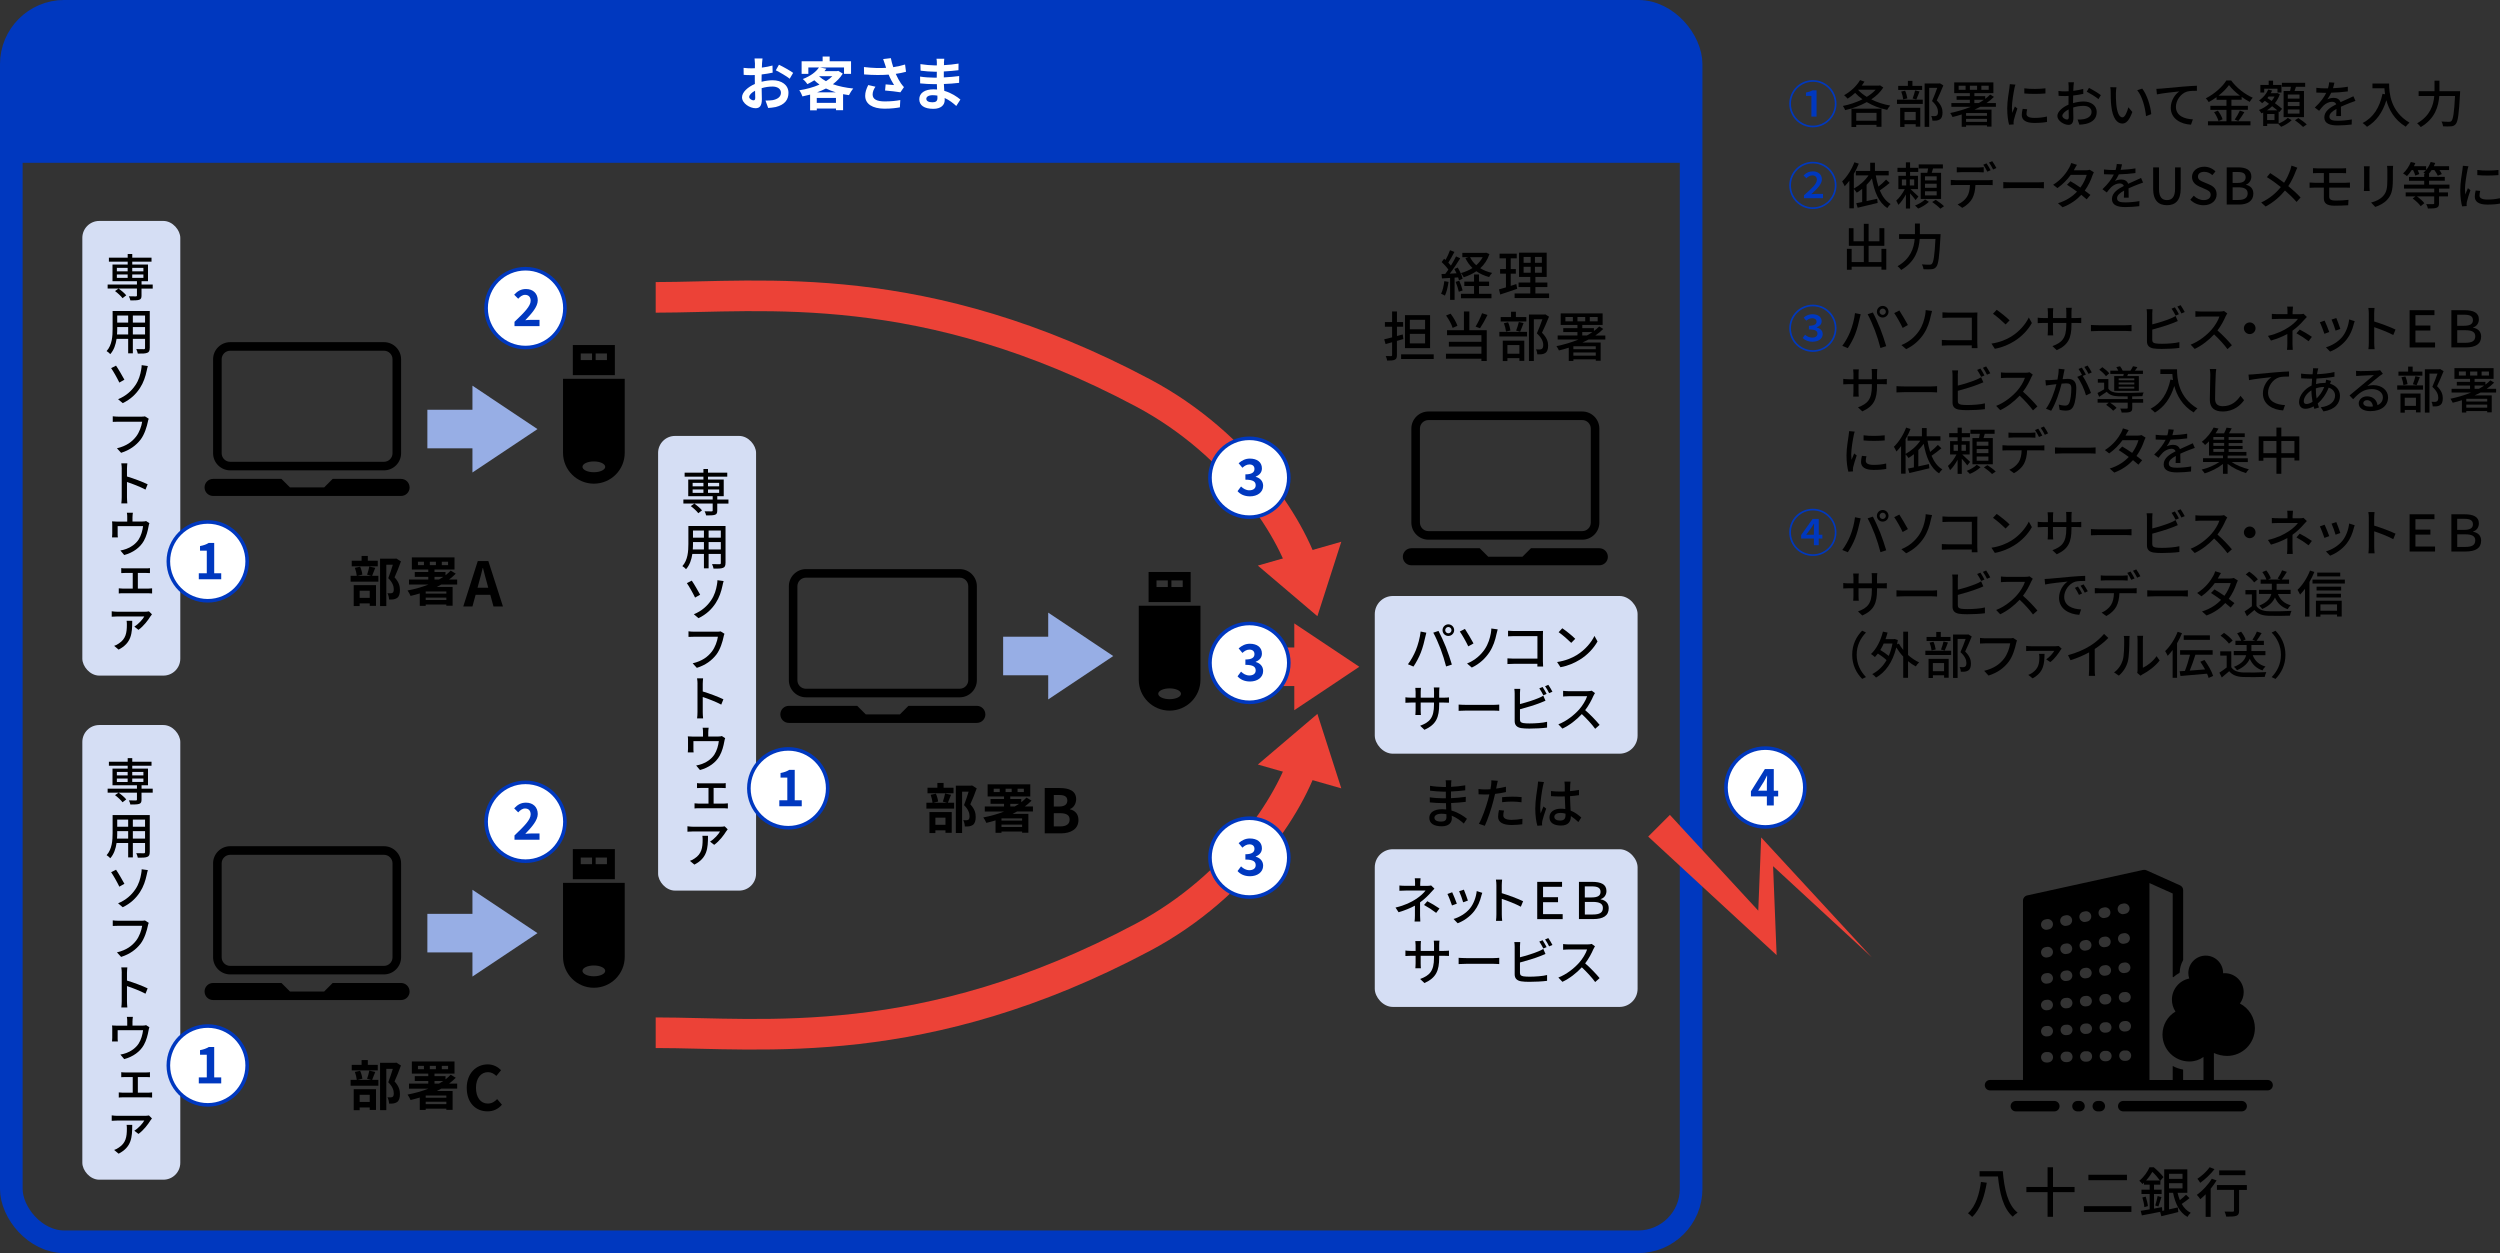 <?xml version="1.0" encoding="UTF-8"?>
<svg id="_レイヤー_2" data-name="レイヤー 2" xmlns="http://www.w3.org/2000/svg" viewBox="0 0 694.42 348.07">
  <rect x="0" y="0" width="694.42" height="348.07" fill="#333333" stroke="none"/>
  <defs>
    <style>
      .cls-1 {
        fill: #000;
      }

      .cls-1, .cls-2, .cls-3, .cls-4, .cls-5, .cls-6 {
        stroke-width: 0px;
      }

      .cls-2 {
        fill: #0038bf;
      }

      .cls-7 {
        stroke: #ec4237;
        stroke-width: 8.5px;
      }

      .cls-7, .cls-8, .cls-9 {
        stroke-miterlimit: 10;
      }

      .cls-7, .cls-9 {
        fill: none;
      }

      .cls-3 {
        fill: #d5def4;
      }

      .cls-4 {
        fill: #ec4237;
      }

      .cls-8, .cls-9 {
        stroke: #0038bf;
      }

      .cls-8, .cls-6 {
        fill: #fff;
      }

      .cls-9 {
        stroke-width: 6.29px;
      }

      .cls-5 {
        fill: #97aee5;
      }
    </style>
  </defs>
  <g id="_レイヤー_1-2" data-name="レイヤー 1">
    <rect class="cls-3" x="381.87" y="165.55" width="73" height="43.8" rx="5.02" ry="5.02"/>
    <rect class="cls-3" x="22.87" y="61.37" width="27.21" height="126.29" rx="4.7" ry="4.7"/>
    <path class="cls-1" d="M63.94,130.65h42.72c2.61,0,4.75-2.14,4.75-4.75v-26.11c0-2.61-2.14-4.75-4.75-4.75h-42.72c-2.61,0-4.75,2.14-4.75,4.75v26.11c0,2.61,2.14,4.75,4.75,4.75ZM61.57,99.79c0-1.31,1.07-2.37,2.37-2.37h42.72c1.31,0,2.37,1.07,2.37,2.37v26.11c0,1.31-1.07,2.37-2.37,2.37h-42.72c-1.31,0-2.37-1.07-2.37-2.37v-26.11ZM113.78,135.39c0,1.31-1.06,2.37-2.37,2.37h-52.22c-1.31,0-2.37-1.06-2.37-2.37s1.06-2.37,2.37-2.37h18.99l2.37,2.37h9.49l2.37-2.37h18.99c1.31,0,2.37,1.06,2.37,2.37Z"/>
    <path class="cls-2" d="M20.22,1.04h430.72c10.37,0,18.8,8.42,18.8,18.8v25.39H1.42v-25.39C1.42,9.46,9.85,1.04,20.22,1.04Z"/>
    <rect class="cls-9" x="3.14" y="3.14" width="466.6" height="341.79" rx="14.71" ry="14.71"/>
    <g>
      <path class="cls-6" d="M211.67,17.64c-.02.35-.03.74-.05,1.14,1.06-.13,2.11-.34,2.95-.58l.05,1.98c-.91.21-2.02.37-3.06.5-.02.48-.02.98-.02,1.44v.59c1.09-.27,2.19-.42,3.07-.42,2.47,0,4.4,1.28,4.4,3.49,0,1.89-.99,3.31-3.54,3.95-.74.16-1.44.21-2.1.26l-.74-2.06c.72,0,1.41-.02,1.97-.11,1.3-.24,2.32-.88,2.32-2.05,0-1.09-.96-1.73-2.35-1.73-.99,0-2.03.16-3.01.45.03,1.26.06,2.51.06,3.06,0,1.98-.7,2.51-1.76,2.51-1.55,0-3.75-1.34-3.75-3.04,0-1.39,1.6-2.85,3.57-3.7-.02-.38-.02-.77-.02-1.14v-1.34c-.3.02-.59.03-.85.03-1.07,0-1.7-.02-2.24-.08l-.03-1.94c.94.11,1.63.13,2.21.13.29,0,.61-.02.93-.03.02-.56.02-1.02.02-1.3,0-.34-.06-1.12-.11-1.41h2.21c-.05.29-.11.98-.14,1.39ZM209.27,27.87c.29,0,.51-.13.51-.67,0-.4-.02-1.14-.05-2-.98.53-1.63,1.18-1.63,1.74,0,.5.75.93,1.17.93ZM220.31,20.24l-.96,1.63c-.77-.66-2.87-1.86-3.86-2.34l.88-1.55c1.23.59,3.09,1.65,3.94,2.26Z"/>
      <path class="cls-6" d="M234.09,20.44c-.69,1.15-1.63,2.11-2.75,2.95,1.66.59,3.6.99,5.67,1.2-.4.45-.94,1.3-1.2,1.84-.56-.08-1.1-.18-1.63-.27v4.45h-1.97v-.46h-5.33v.5h-1.86v-4.37c-.7.19-1.41.35-2.13.5-.16-.51-.56-1.3-.88-1.7,1.95-.3,3.92-.83,5.62-1.58-.51-.37-.99-.77-1.44-1.2-.59.38-1.23.74-1.95,1.07-.26-.45-.85-1.12-1.26-1.41,2.23-.85,3.7-2.03,4.5-3.22h-2.95v1.78h-1.87v-3.51h5.84v-1.3h1.95v1.3h5.94v3.51h-1.95v-1.78h-6.69l1.78.35c-.16.22-.34.45-.51.67h3.49l.32-.08,1.28.77ZM232.2,28.57v-1.36h-5.33v1.36h5.33ZM232.17,25.65c-.98-.29-1.89-.66-2.74-1.07-.77.4-1.6.77-2.47,1.07h5.2ZM227.56,21.24c.53.48,1.15.93,1.87,1.31.67-.42,1.28-.88,1.76-1.38h-3.55l-.08.06Z"/>
      <path class="cls-6" d="M245.29,16.41l2.16-.26c.16.85.4,1.71.67,2.51,1.15-.18,2.27-.43,3.28-.74l.26,2.02c-.82.24-1.84.43-2.85.58.46,1.04,1.02,2.03,1.42,2.61.27.4.58.75.86,1.07l-.99,1.44c-.9-.18-2.91-.38-4.26-.5l.16-1.7c.78.06,1.84.16,2.34.19-.48-.77-1.06-1.82-1.5-2.9-1.9.14-4.1.16-6.83-.06l-.03-2.05c2.4.29,4.45.34,6.15.22-.13-.37-.22-.7-.32-.98-.13-.37-.3-.94-.51-1.47ZM242.39,26.25c0,1.34,1.2,1.92,3.39,1.92,1.74,0,3.15-.16,4.29-.38l-.11,2.02c-.91.18-2.35.38-4.31.38-3.27-.02-5.33-1.28-5.33-3.59,0-.98.3-1.89.85-2.98l2,.46c-.51.75-.78,1.46-.78,2.16Z"/>
      <path class="cls-6" d="M262.22,17.43c-.02.16-.02.4-.02.66,1.31-.06,2.64-.19,4.05-.43l-.02,1.84c-1.06.13-2.51.27-4.07.35v1.65c1.62-.08,2.98-.21,4.27-.38l-.02,1.89c-1.44.16-2.69.27-4.23.32.03.61.06,1.26.11,1.9,2.02.58,3.55,1.65,4.48,2.42l-1.15,1.79c-.86-.8-1.95-1.65-3.23-2.22.02.22.02.42.02.59,0,1.36-1.04,2.42-3.15,2.42-2.56,0-3.91-.98-3.91-2.67s1.49-2.75,3.95-2.75c.34,0,.67.02.99.05-.03-.5-.05-1.01-.06-1.49h-.83c-.93,0-2.75-.08-3.81-.21l-.02-1.89c1.04.19,3.01.3,3.86.3h.77c0-.53,0-1.1.02-1.65h-.59c-1.01,0-2.87-.14-3.92-.29l-.05-1.82c1.15.19,2.98.35,3.95.35h.62v-.75c0-.3-.03-.8-.1-1.1h2.16c-.05.32-.08.72-.1,1.14ZM258.98,28.41c.85,0,1.41-.24,1.41-1.17,0-.18,0-.4-.02-.69-.43-.06-.86-.11-1.31-.11-1.14,0-1.76.45-1.76.99,0,.61.58.98,1.68.98Z"/>
    </g>
    <g>
      <path class="cls-1" d="M551.86,328.53c-.58,3.42-1.63,7.27-4.05,9.49-.29-.28-.83-.79-1.17-1.02,2.26-2.01,3.22-5.64,3.6-8.7l1.62.22ZM556.31,325.33c.42,4.87,1.35,9.34,4.12,11.5-.42.24-1.04.78-1.36,1.12-2.66-2.32-3.63-6.54-4.1-11.16h-5.11v-1.47h6.45Z"/>
      <path class="cls-1" d="M576.25,331.14h-5.99v6.85h-1.51v-6.85h-5.89v-1.44h5.89v-5.47h1.51v5.47h5.99v1.44Z"/>
      <path class="cls-1" d="M592.04,335.04v1.59h-13.2v-1.59h13.2ZM590.8,326.31v1.51h-10.71v-1.51h10.71Z"/>
      <path class="cls-1" d="M608.18,332.8c-.66.55-1.48,1.17-2.17,1.62.62,1.08,1.42,1.94,2.5,2.45-.3.25-.72.79-.9,1.15-2.2-1.2-3.37-3.61-4-6.69h-1.12v4.6c.78-.16,1.62-.36,2.44-.55l.13,1.29c-1.62.41-3.34.84-4.71,1.16l-.33-1.22c-1.82.36-3.69.72-5.08.99l-.32-1.27c.69-.1,1.54-.24,2.49-.41v-4.27h-2.28v-1.2h2.28v-1.38h-1.58v-.58c-.13.14-.29.27-.43.41-.2-.3-.62-.74-.87-.92,1.37-1.11,2.33-2.58,2.83-3.75h1.18c.96.79,2.13,1.93,2.7,2.73l-.86.99v1.12h-1.77v1.38h2.12v1.2h-2.12v4.06c.74-.14,1.49-.27,2.22-.41l.08,1.03.54-.1v-11.43h6.42v6.52h-2.71c.17.72.36,1.4.63,2.04.6-.47,1.29-1.04,1.72-1.5l.96.93ZM596,332.38c.3.84.56,1.93.62,2.64l-.99.28c-.04-.73-.29-1.84-.55-2.68l.93-.24ZM599.96,327.9c-.48-.68-1.32-1.67-2.1-2.39-.44.74-1,1.57-1.75,2.39h3.85ZM598.66,334.86c.22-.74.52-1.86.66-2.64l1.06.3c-.29.88-.6,1.93-.85,2.59l-.87-.25ZM602.48,326.05v1.41h3.75v-1.41h-3.75ZM602.48,330.1h3.75v-1.45h-3.75v1.45Z"/>
      <path class="cls-1" d="M615.68,327.91c-.46.77-1.02,1.54-1.63,2.29v7.81h-1.39v-6.27c-.5.5-1,.96-1.49,1.35-.18-.3-.67-.92-.96-1.19,1.53-1.09,3.15-2.8,4.16-4.5l1.32.49ZM615.11,324.76c-1.02,1.33-2.58,2.82-3.96,3.79-.17-.31-.54-.85-.79-1.12,1.25-.81,2.68-2.14,3.42-3.22l1.33.55ZM624.11,330.52h-2.16v5.77c0,.79-.18,1.2-.75,1.42-.56.21-1.44.23-2.83.23-.06-.41-.26-.99-.45-1.4.96.03,1.96.03,2.23.02.29,0,.38-.07.38-.29v-5.76h-4.74v-1.33h8.32v1.33ZM623.69,326.43h-7.27v-1.33h7.27v1.33Z"/>
    </g>
    <g>
      <path class="cls-1" d="M104.24,157.72c-.31.82-.63,1.64-.88,2.22h1.74v1.62h-7.71v-1.62h1.71c-.05-.6-.27-1.53-.53-2.22l1.46-.3c.31.67.56,1.57.62,2.19l-1.41.33h3.93l-1.21-.31c.23-.63.5-1.57.62-2.26l1.68.36ZM104.93,157.31h-7.23v-1.55h2.74v-1.33h1.73v1.33h2.76v1.55ZM98.25,162.53h6.19v5.76h-1.74v-.69h-2.8v.75h-1.65v-5.82ZM99.9,164.08v1.98h2.8v-1.98h-2.8ZM111.37,155.93c-.52,1.44-1.18,3.17-1.78,4.44,1.27,1.35,1.5,2.52,1.5,3.51,0,1.09-.24,1.83-.81,2.23-.29.2-.65.32-1.02.38-.34.05-.78.05-1.2.03,0-.48-.15-1.24-.44-1.74.33.02.61.03.84.02.21,0,.4-.05.56-.12.27-.16.36-.51.36-1.02,0-.81-.33-1.89-1.53-3.06.43-1.06.91-2.59,1.27-3.73h-1.81v11.47h-1.74v-13.15h4.23l.27-.06,1.3.81Z"/>
      <path class="cls-1" d="M122.57,162.37c-.4.23-.81.45-1.24.66h4.39v5.23h-1.74v-.33h-5.73v.36h-1.65v-3.45c-.84.26-1.69.48-2.56.69-.15-.39-.55-1.14-.84-1.51,2-.38,3.98-.93,5.82-1.65h-5.41v-1.4h5.35v-.73h-3.75v-1.35h3.75v-.69h-4.56v-3.37h11.85v3.37h-5.56v.69h3.06v.9c.53-.41,1.02-.84,1.44-1.29l1.41.85c-.56.57-1.19,1.12-1.86,1.62h2.25v1.4h-4.41ZM117.76,156.04h-1.67v.93h1.67v-.93ZM118.3,164.29h-.05v.6h5.73v-.6h-5.68ZM123.98,166.67v-.67h-5.73v.67h5.73ZM119.39,156.97h1.69v-.93h-1.69v.93ZM120.68,160.97h1.26c.41-.24.81-.48,1.19-.73h-2.44v.73ZM122.72,156.97h1.74v-.93h-1.74v.93Z"/>
      <path class="cls-1" d="M132.69,155.85h2.96l4.05,12.6h-2.63l-.88-3.23h-4.08l-.88,3.23h-2.55l4.03-12.6ZM132.63,163.26h2.99l-.37-1.38c-.39-1.31-.73-2.75-1.09-4.11h-.08c-.32,1.38-.7,2.8-1.07,4.11l-.37,1.38Z"/>
    </g>
    <g>
      <path class="cls-1" d="M402.36,78.3c-.2,1.41-.54,2.86-1.01,3.82-.22-.17-.78-.42-1.06-.52.45-.9.74-2.22.89-3.51l1.19.21ZM404.04,77.13v6.16h-1.25v-6.09c-.82.05-1.59.09-2.26.14l-.12-1.23,1.05-.03c.27-.36.57-.77.85-1.19-.46-.68-1.2-1.48-1.86-2.1l.68-.92c.13.1.27.23.4.34.46-.82.96-1.9,1.23-2.71l1.23.48c-.52,1-1.15,2.16-1.69,2.98.27.28.52.57.72.82.54-.89,1.05-1.8,1.42-2.56l1.16.53c-.84,1.36-1.92,3-2.9,4.26.6-.02,1.23-.05,1.88-.09-.19-.42-.4-.84-.61-1.21l.94-.39c.6.98,1.19,2.26,1.36,3.1l-1.02.45c-.04-.24-.13-.51-.24-.81l-.98.06ZM405.33,77.97c.38.85.78,1.98.94,2.71l-1.06.36c-.15-.73-.51-1.87-.88-2.74l1-.33ZM413.72,70.59c-.56,1.62-1.44,2.9-2.55,3.92.95.58,2.06,1.03,3.3,1.3-.29.28-.68.81-.84,1.15-1.33-.36-2.52-.9-3.54-1.62-1.05.72-2.23,1.27-3.51,1.68-.17-.36-.51-.89-.78-1.17,1.14-.31,2.25-.78,3.21-1.4-.81-.78-1.47-1.69-1.96-2.74l.82-.27h-1.68v-1.2h6.34l.27-.06.92.4ZM410.82,81.61h3.46v1.23h-8.47v-1.23h3.63v-2.16h-2.7v-1.23h2.7v-1.98h1.38v1.98h2.8v1.23h-2.8v2.16ZM408.33,71.44c.42.84.99,1.59,1.72,2.24.72-.65,1.33-1.38,1.79-2.24h-3.51Z"/>
      <path class="cls-1" d="M421.43,80.22c-1.63.57-3.38,1.16-4.72,1.59l-.33-1.43c.54-.15,1.2-.33,1.92-.55v-3.81h-1.62v-1.29h1.62v-2.98h-1.77v-1.29h4.77v1.29h-1.67v2.98h1.42v1.29h-1.42v3.39c.51-.17,1.05-.33,1.56-.51l.24,1.32ZM430.29,81.52v1.28h-9.58v-1.28h4.35v-1.78h-3.25v-1.26h3.25v-1.55h-3.12v-6.75h7.68v6.75h-3.14v1.55h3.33v1.26h-3.33v1.78h3.81ZM423.21,72.99h1.96v-1.62h-1.96v1.62ZM423.21,75.75h1.96v-1.64h-1.96v1.64ZM428.28,71.37h-1.92v1.62h1.92v-1.62ZM428.28,74.11h-1.92v1.64h1.92v-1.64Z"/>
      <path class="cls-1" d="M388.02,94.69v3.94c0,.72-.15,1.08-.58,1.28-.43.22-1.11.25-2.13.25-.04-.34-.24-.92-.4-1.26.66.02,1.29.02,1.47.02.21-.02.3-.07.3-.3v-3.55c-.65.18-1.25.36-1.81.51l-.38-1.33c.61-.14,1.36-.33,2.19-.54v-2.96h-2v-1.29h2v-2.94h1.35v2.94h1.71v1.29h-1.71v2.59l1.6-.44.17,1.28-1.77.51ZM398.24,98.42v1.29h-9.06v-1.29h9.06ZM397.23,96.7h-6.97v-9.16h6.97v9.16ZM395.84,88.83h-4.23v2.62h4.23v-2.62ZM395.84,92.74h-4.23v2.65h4.23v-2.65Z"/>
      <path class="cls-1" d="M408.14,91.72h4.83v8.56h-1.48v-.63h-9.85v-1.4h9.85v-1.98h-9.04v-1.33h9.04v-1.83h-9.55v-1.39h4.69v-5.2h1.51v5.2ZM403.5,91.09c-.28-.96-1.06-2.4-1.83-3.45l1.26-.51c.81,1.05,1.59,2.43,1.9,3.37l-1.33.58ZM413.18,87.49c-.63,1.29-1.44,2.73-2.08,3.68l-1.23-.45c.61-.99,1.38-2.55,1.8-3.72l1.52.49Z"/>
      <path class="cls-1" d="M416.48,92.19h7.68v1.27h-7.68v-1.27ZM423.96,89.29h-7.12v-1.22h2.88v-1.48h1.35v1.48h2.9v1.22ZM417.42,94.62h5.98v5.61h-1.36v-.75h-3.33v.81h-1.29v-5.67ZM418.32,92.1c-.06-.63-.3-1.6-.58-2.32l1.16-.26c.33.71.57,1.68.66,2.29l-1.23.29ZM418.71,95.84v2.41h3.33v-2.41h-3.33ZM421.13,91.84c.27-.65.58-1.69.75-2.4l1.32.3c-.33.84-.66,1.77-.96,2.39l-1.11-.29ZM430.26,87.97c-.58,1.43-1.3,3.15-1.95,4.45,1.38,1.36,1.71,2.53,1.71,3.55s-.23,1.71-.77,2.07c-.28.2-.61.3-1,.36-.34.04-.81.03-1.23.03-.02-.41-.15-.99-.38-1.38.39.03.75.04,1.02.03.24-.01.44-.06.6-.16.3-.18.4-.57.4-1.11,0-.87-.39-1.96-1.77-3.21.54-1.17,1.12-2.74,1.54-3.92h-2.38v11.59h-1.36v-12.9h4.3l.23-.06,1.03.64Z"/>
      <path class="cls-1" d="M441.26,94.31c-.57.3-1.14.58-1.72.84h5.07v5.05h-1.35v-.39h-6.22v.44h-1.29v-3.67c-.92.3-1.83.55-2.73.76-.14-.3-.46-.9-.69-1.19,2.1-.43,4.2-1.05,6.13-1.84h-5.79v-1.12h5.49v-.96h-3.94v-1.09h3.94v-.89h-4.65v-3.19h11.65v3.19h-5.65v.89h3.23v.81c.54-.41,1.03-.82,1.47-1.27l1.12.69c-.65.66-1.4,1.27-2.21,1.83h2.79v1.12h-4.65ZM436.89,88.05h-2.07v1.21h2.07v-1.21ZM443.25,96.18h-6.22v.81h6.22v-.81ZM443.25,98.8v-.9h-6.22v.9h6.22ZM438.17,89.26h2.15v-1.21h-2.15v1.21ZM440.79,93.19c.54-.3,1.06-.61,1.54-.96h-2.83v.96h1.29ZM441.59,89.26h2.19v-1.21h-2.19v1.21Z"/>
    </g>
    <g>
      <path class="cls-1" d="M394.61,175.42l1.58.32c-.1.35-.22.88-.29,1.19-.18.92-.69,2.93-1.23,4.31-.5,1.3-1.3,2.82-2.06,3.91l-1.53-.64c.88-1.15,1.68-2.65,2.17-3.84.62-1.5,1.18-3.57,1.36-5.25ZM398.13,175.73l1.44-.48c.57,1.05,1.5,3.08,2.06,4.5.53,1.34,1.27,3.53,1.65,4.85l-1.6.52c-.38-1.53-.97-3.38-1.53-4.87-.55-1.46-1.43-3.46-2.03-4.51ZM402.3,173.42c.9,0,1.62.73,1.62,1.62s-.73,1.61-1.62,1.61-1.61-.71-1.61-1.61.73-1.62,1.61-1.62ZM402.3,175.91c.48,0,.88-.39.88-.87s-.41-.88-.88-.88-.87.41-.87.88.39.87.87.87Z"/>
      <path class="cls-1" d="M409.28,178.73l-1.44.81c-.64-1.36-1.74-3.28-2.35-4.12l1.42-.73c.64.95,1.88,3.1,2.38,4.03ZM412.39,180.38c1.05-1.55,1.47-3.18,1.71-4.43.1-.48.14-1.08.14-1.37l1.77.24c-.13.45-.27,1.02-.34,1.33-.34,1.65-.9,3.39-1.92,4.97-1.11,1.68-2.68,3.24-4.93,4.31l-1.32-1.13c2.31-.94,3.85-2.41,4.89-3.92Z"/>
      <path class="cls-1" d="M420.52,175.28h6.96c.38,0,.87-.01,1.12-.03-.01.31-.03.81-.03,1.18v7.24c0,.49.03,1.18.06,1.48h-1.6c0-.2.01-.46.01-.76h-6.64c-.57,0-1.27.03-1.68.06v-1.58c.41.03,1.02.07,1.62.07h6.71v-6.25h-6.54c-.55,0-1.26.03-1.62.06v-1.55c.49.04,1.16.08,1.62.08Z"/>
      <path class="cls-1" d="M438.03,181.92c2.25-1.39,4.01-3.49,4.86-5.28l.85,1.53c-1.01,1.82-2.73,3.73-4.92,5.07-1.42.87-3.19,1.7-5.37,2.09l-.94-1.44c2.34-.35,4.16-1.13,5.51-1.96ZM437.55,177.44l-1.11,1.13c-.73-.74-2.47-2.27-3.5-2.97l1.02-1.09c.98.66,2.8,2.11,3.59,2.93Z"/>
      <path class="cls-1" d="M395.66,202.71l-1.19-1.12c2.62-.97,3.85-2.17,3.85-5.88v-.56h-3.7v2.1c0,.57.04,1.16.07,1.36h-1.55c.01-.2.07-.77.07-1.36v-2.1h-1.37c-.66,0-1.23.03-1.46.06v-1.53c.18.04.81.11,1.46.11h1.37v-1.61c0-.35-.03-.76-.08-1.12h1.58c-.03.18-.08.6-.08,1.12v1.61h3.7v-1.62c0-.56-.04-1.02-.07-1.22h1.58c-.03.21-.08.66-.08,1.22v1.62h1.32c.69,0,1.13-.04,1.4-.08v1.48c-.22-.03-.71-.04-1.39-.04h-1.33v.48c0,3.61-.81,5.62-4.09,7.09Z"/>
      <path class="cls-1" d="M407.25,195.79h7.62c.67,0,1.22-.06,1.57-.08v1.74c-.31-.01-.95-.07-1.57-.07h-7.62c-.77,0-1.61.03-2.09.07v-1.74c.46.03,1.33.08,2.09.08Z"/>
      <path class="cls-1" d="M422.2,192.63v2.93c1.65-.41,3.75-1.06,5.11-1.64.46-.18.9-.39,1.36-.69l.62,1.41c-.46.18-1.02.43-1.47.6-1.5.6-3.85,1.3-5.62,1.77v2.86c0,.67.29.84.95.98.42.07,1.08.1,1.75.1,1.47,0,3.67-.15,4.83-.46v1.61c-1.27.18-3.38.28-4.92.28-.87,0-1.71-.04-2.3-.14-1.13-.21-1.78-.77-1.78-1.95v-7.66c0-.34-.03-.91-.1-1.29h1.64c-.04.38-.08.88-.08,1.29ZM429.6,192.74l-.91.39c-.28-.56-.74-1.4-1.12-1.93l.91-.38c.35.5.84,1.37,1.12,1.92ZM431.21,192.14l-.91.39c-.29-.6-.74-1.4-1.13-1.92l.9-.38c.36.52.9,1.39,1.15,1.91Z"/>
      <path class="cls-1" d="M442.61,193.26c-.49,1.15-1.32,2.73-2.3,3.99,1.44,1.23,3.14,3.04,4.01,4.1l-1.23,1.09c-.92-1.26-2.33-2.8-3.71-4.09-1.5,1.6-3.39,3.1-5.39,4.03l-1.13-1.19c2.27-.87,4.37-2.55,5.76-4.1.95-1.06,1.89-2.61,2.23-3.7h-5.14c-.55,0-1.3.07-1.53.08v-1.58c.28.04,1.09.1,1.53.1h5.2c.52,0,.98-.06,1.22-.14l.91.67c-.1.14-.31.49-.41.73Z"/>
    </g>
    <g>
      <path class="cls-2" d="M497,28.81c0-3.61,2.94-6.56,6.56-6.56s6.56,2.94,6.56,6.56-2.97,6.56-6.56,6.56-6.56-2.94-6.56-6.56ZM509.65,28.81c0-3.36-2.73-6.09-6.09-6.09s-6.09,2.76-6.09,6.09,2.73,6.09,6.09,6.09,6.09-2.73,6.09-6.09ZM503.15,26.62h-1.51v-.91c.78-.14,1.34-.34,1.85-.62h1.09v7.3h-1.43v-5.77Z"/>
      <path class="cls-1" d="M523.11,24.32c-.8,1.27-1.96,2.38-3.33,3.29,1.57.78,3.38,1.39,5.25,1.71-.29.31-.67.85-.84,1.2-2.03-.42-3.98-1.16-5.66-2.16-1.86,1.04-3.98,1.78-6,2.23-.13-.34-.41-.88-.64-1.16,1.81-.36,3.73-.99,5.45-1.85-.76-.53-1.43-1.13-2.04-1.78-.67.62-1.37,1.16-2.09,1.61-.21-.25-.69-.74-.98-.97,1.75-.95,3.45-2.49,4.43-4.19l1.23.43c-.22.36-.48.74-.74,1.09h4.83l.22-.07.91.6ZM514.29,30.19h8.33v5.04h-1.39v-.55h-5.63v.59h-1.32v-5.08ZM515.61,31.36v2.17h5.63v-2.17h-5.63ZM516.13,24.98c.64.7,1.46,1.36,2.4,1.93.95-.59,1.81-1.25,2.47-1.99h-4.82l-.04.06Z"/>
      <path class="cls-1" d="M526.92,27.68h7.17v1.19h-7.17v-1.19ZM533.91,24.98h-6.65v-1.13h2.69v-1.39h1.26v1.39h2.7v1.13ZM527.8,29.95h5.59v5.24h-1.27v-.7h-3.11v.76h-1.21v-5.29ZM528.65,27.6c-.06-.59-.28-1.5-.55-2.17l1.08-.24c.31.66.53,1.57.62,2.14l-1.15.27ZM529.01,31.1v2.26h3.11v-2.26h-3.11ZM531.26,27.36c.25-.6.55-1.58.7-2.24l1.23.28c-.31.78-.62,1.65-.9,2.23l-1.04-.27ZM539.79,23.74c-.55,1.33-1.22,2.94-1.82,4.16,1.29,1.27,1.6,2.37,1.6,3.32s-.21,1.6-.71,1.93c-.27.18-.57.28-.94.34-.32.04-.76.03-1.15.03-.01-.38-.14-.92-.35-1.29.36.03.7.04.95.03.22-.01.41-.06.56-.15.28-.17.38-.53.38-1.04,0-.81-.36-1.83-1.65-3,.5-1.09,1.05-2.56,1.44-3.66h-2.23v10.83h-1.27v-12.05h4.02l.21-.06.97.6Z"/>
      <path class="cls-1" d="M550.05,29.67c-.53.28-1.06.55-1.61.78h4.74v4.72h-1.26v-.36h-5.81v.41h-1.21v-3.43c-.85.28-1.71.52-2.55.71-.13-.28-.43-.84-.64-1.11,1.96-.41,3.92-.98,5.73-1.72h-5.41v-1.05h5.13v-.9h-3.68v-1.02h3.68v-.83h-4.34v-2.98h10.88v2.98h-5.28v.83h3.01v.76c.5-.38.97-.77,1.37-1.19l1.05.64c-.6.62-1.3,1.19-2.06,1.71h2.61v1.05h-4.34ZM545.98,23.81h-1.93v1.13h1.93v-1.13ZM551.92,31.41h-5.81v.76h5.81v-.76ZM551.92,33.86v-.84h-5.81v.84h5.81ZM547.17,24.95h2v-1.13h-2v1.13ZM549.62,28.62c.5-.28,1-.57,1.44-.9h-2.65v.9h1.2ZM550.36,24.95h2.04v-1.13h-2.04v1.13Z"/>
      <path class="cls-1" d="M559.54,24.58c-.24,1.15-.69,3.78-.69,5.28,0,.49.03.98.08,1.5.24-.57.52-1.26.74-1.78l.7.56c-.36,1.06-.85,2.56-1,3.26-.04.2-.08.49-.07.64,0,.14.01.35.03.52l-1.27.08c-.28-.98-.52-2.63-.52-4.52,0-2.09.45-4.47.6-5.59.06-.35.11-.78.13-1.16l1.55.14c-.1.25-.24.81-.29,1.06ZM562.89,31.6c0,.63.49,1.15,2.19,1.15,1.26,0,2.31-.11,3.49-.38l.03,1.5c-.88.17-2.04.28-3.54.28-2.38,0-3.47-.83-3.47-2.19,0-.5.07-1.04.24-1.72l1.26.11c-.13.49-.18.87-.18,1.25ZM568.16,24.53v1.43c-1.6.15-4.24.17-5.87,0v-1.43c1.6.25,4.41.2,5.87,0Z"/>
      <path class="cls-1" d="M575.95,23.94c-.01.34-.03.78-.06,1.29.98-.11,1.99-.31,2.76-.53l.03,1.37c-.81.18-1.85.35-2.82.46-.01.56-.03,1.12-.03,1.62v.49c1.02-.29,2.06-.45,2.91-.45,2.09,0,3.66,1.12,3.66,2.91,0,1.67-.97,2.83-3.03,3.32-.63.14-1.26.18-1.78.21l-.5-1.43c.56.01,1.16.01,1.68-.1,1.18-.22,2.2-.84,2.2-2.02,0-1.08-.97-1.68-2.24-1.68-.98,0-1.95.17-2.87.46.01,1.16.06,2.34.06,2.9,0,1.48-.55,1.92-1.37,1.92-1.22,0-3.08-1.12-3.08-2.47,0-1.19,1.44-2.44,3.1-3.15v-.87c0-.49,0-1.02.01-1.55-.35.03-.66.04-.92.04-.85,0-1.39-.03-1.85-.07l-.04-1.34c.8.1,1.34.11,1.86.11.29,0,.62-.01.97-.04,0-.63.01-1.13.01-1.39,0-.29-.04-.85-.08-1.11h1.54c-.04.27-.08.74-.11,1.08ZM574.16,33.2c.28,0,.48-.18.48-.64s-.03-1.26-.04-2.17c-1.02.5-1.75,1.22-1.75,1.78s.84,1.04,1.32,1.04ZM583.56,26.42l-.69,1.12c-.67-.62-2.35-1.61-3.24-2.07l.62-1.06c1.04.52,2.61,1.47,3.31,2.02Z"/>
      <path class="cls-1" d="M587.73,25.77c-.01.88,0,2.06.1,3.15.21,2.2.78,3.68,1.72,3.68.7,0,1.32-1.53,1.64-2.8l1.11,1.3c-.88,2.4-1.75,3.22-2.77,3.22-1.41,0-2.72-1.34-3.1-5.03-.14-1.23-.15-2.91-.15-3.75,0-.35-.03-.94-.11-1.32l1.71.03c-.07.41-.14,1.13-.14,1.51ZM597.54,31.71l-1.44.56c-.24-2.41-1.04-5.52-2.45-7.2l1.39-.46c1.29,1.62,2.33,4.83,2.51,7.1Z"/>
      <path class="cls-1" d="M600.27,24.61c1.02-.1,3.52-.34,6.09-.55,1.5-.13,2.9-.21,3.87-.25v1.41c-.77,0-1.99.01-2.72.21-1.86.56-3.11,2.55-3.11,4.22,0,2.55,2.38,3.4,4.71,3.5l-.52,1.48c-2.75-.13-5.62-1.6-5.62-4.69,0-2.1,1.25-3.81,2.38-4.55-1.42.15-4.68.49-6.23.83l-.15-1.54c.55-.01,1.04-.04,1.3-.07Z"/>
      <path class="cls-1" d="M619.82,33.69h5.29v1.13h-11.81v-1.13h5.14v-3.18h-4.47v-1.12h4.47v-1.67h-2.75v-.73c-.7.5-1.43.97-2.18,1.37-.15-.29-.53-.78-.81-1.05,2.38-1.18,4.66-3.24,5.71-4.96h1.33c1.48,2.04,3.82,3.85,6,4.79-.31.34-.62.78-.84,1.16-.74-.38-1.5-.85-2.24-1.39v.8h-2.84v1.67h4.57v1.12h-4.57v3.18ZM616.06,30.72c.55.74,1.11,1.74,1.3,2.41l-1.13.5c-.17-.67-.7-1.72-1.23-2.49l1.06-.42ZM622.18,26.57c-1.22-.92-2.31-1.96-3.04-2.94-.67.95-1.7,1.99-2.9,2.94h5.94ZM620.74,33.2c.48-.66,1.08-1.72,1.42-2.49l1.25.46c-.55.88-1.18,1.83-1.69,2.47l-.97-.43Z"/>
      <path class="cls-1" d="M632.92,34.31c.97-.36,2.03-1.02,2.55-1.58l1.08.66c-.73.71-1.91,1.44-2.91,1.83-.21-.24-.59-.62-.85-.85h-3.04v.63h-1.11v-3.74c-.17.07-.34.15-.5.22-.14-.28-.45-.7-.67-.94.99-.36,1.97-.95,2.79-1.7-.39-.29-.78-.57-1.15-.83-.25.24-.5.46-.77.66-.17-.21-.6-.59-.84-.77,1.08-.7,2.03-1.81,2.55-3.03l1.08.28c-.11.25-.24.5-.38.74h1.58l.2-.06.74.34c-.32.94-.8,1.78-1.37,2.49.78.57,1.51,1.13,1.99,1.57l-.76.9-.2-.18v3.35ZM628.93,25.7h-1.07v-2.11h2.31v-1.18h1.22v1.18h2.33v2.11h-1.11v-1.06h-3.68v1.06ZM632.57,30.65c-.41-.35-.91-.74-1.44-1.15-.43.43-.92.81-1.44,1.15h2.89ZM631.78,31.66h-2.04v1.69h2.04v-1.69ZM630.15,26.81c-.11.15-.22.29-.34.43.38.25.79.52,1.19.8.31-.38.59-.8.8-1.23h-1.65ZM636.11,25.27c.08-.36.17-.78.24-1.16h-2.52v-1.12h6.47v1.12h-2.56c-.13.39-.27.8-.39,1.16h2.62v7.27h-5.66v-7.27h1.81ZM638.73,26.26h-3.25v1.13h3.25v-1.13ZM638.73,28.32h-3.25v1.15h3.25v-1.15ZM638.73,30.4h-3.25v1.16h3.25v-1.16ZM638.41,32.79c.79.5,1.81,1.26,2.33,1.78l-1.01.69c-.49-.5-1.49-1.32-2.27-1.86l.95-.6Z"/>
      <path class="cls-1" d="M648.03,24.5c1.37-.06,2.84-.18,4.12-.41v1.3c-1.37.2-3.1.32-4.61.36-.31.66-.69,1.32-1.08,1.85.46-.27,1.25-.42,1.79-.42.88,0,1.61.41,1.88,1.19.87-.41,1.58-.7,2.24-1.01.48-.21.88-.39,1.33-.62l.57,1.29c-.41.13-1.01.35-1.43.52-.71.28-1.62.64-2.61,1.09.01.8.03,1.92.04,2.59h-1.33c.03-.49.04-1.29.06-1.97-1.21.66-1.96,1.3-1.96,2.13,0,.95.91,1.15,2.33,1.15,1.13,0,2.66-.14,3.89-.36l-.04,1.41c-1.01.13-2.63.25-3.89.25-2.09,0-3.71-.49-3.71-2.23s1.68-2.82,3.31-3.64c-.18-.49-.63-.7-1.15-.7-.85,0-1.74.45-2.33,1.01-.41.39-.81.91-1.27,1.5l-1.2-.9c1.64-1.54,2.59-2.9,3.17-4.09h-.41c-.59,0-1.55-.03-2.34-.08v-1.32c.74.11,1.74.15,2.41.15.27,0,.55,0,.83-.01.18-.57.29-1.16.32-1.67l1.46.11c-.08.39-.2.91-.38,1.51Z"/>
      <path class="cls-1" d="M663.62,23.2c0,2.54.32,7.73,5.66,10.88-.29.22-.83.78-1.05,1.11-3.18-1.92-4.68-4.78-5.37-7.35-1.04,3.38-2.79,5.83-5.38,7.38-.25-.27-.85-.81-1.21-1.05,3.01-1.55,4.71-4.31,5.52-8.11l.71.13c-.1-.59-.15-1.16-.18-1.67h-3.33v-1.32h4.62Z"/>
      <path class="cls-1" d="M683.35,25.35s-.01.46-.03.64c-.31,5.67-.57,7.75-1.19,8.46-.38.45-.74.59-1.29.64-.5.06-1.4.04-2.23,0-.03-.38-.21-.95-.46-1.34.92.08,1.78.08,2.13.08.31,0,.48-.04.64-.21.48-.45.77-2.37,1.01-6.95h-4.38c-.21,2.89-1.16,6.28-5.14,8.63-.21-.32-.7-.81-1.01-1.05,3.64-2.09,4.55-5.06,4.76-7.58h-4.34v-1.33h4.41v-2.94h1.37v2.94h5.74Z"/>
      <path class="cls-2" d="M497,51.49c0-3.61,2.94-6.56,6.56-6.56s6.56,2.94,6.56,6.56-2.97,6.56-6.56,6.56-6.56-2.94-6.56-6.56ZM509.65,51.49c0-3.36-2.73-6.09-6.09-6.09s-6.09,2.76-6.09,6.09,2.73,6.09,6.09,6.09,6.09-2.73,6.09-6.09ZM501.08,54.24c2.21-1.92,3.59-3.19,3.59-4.29,0-.77-.43-1.23-1.29-1.23-.66,0-1.19.39-1.62.8l-.8-.77c.73-.76,1.57-1.15,2.58-1.15,1.53,0,2.52.9,2.52,2.23s-1.34,2.66-2.93,4.1c.42-.04.95-.07,1.42-.07h1.82v1.2h-5.28v-.83Z"/>
      <path class="cls-1" d="M524.87,50.83c-.84.69-1.85,1.5-2.72,2.07.7,1.67,1.67,3,3,3.77-.29.25-.71.76-.91,1.11-2.39-1.51-3.6-4.51-4.27-8.21-.45.63-.95,1.22-1.49,1.76v4.52c.95-.2,1.96-.42,2.94-.64l.13,1.16c-1.95.49-4.03.97-5.55,1.33l-.39-1.26c.48-.08,1.04-.2,1.64-.32v-3.66c-.49.39-1,.76-1.5,1.06-.17-.24-.53-.74-.81-1.02v5.36h-1.25v-7.65c-.42.56-.85,1.06-1.29,1.51-.14-.29-.49-.99-.71-1.33,1.34-1.27,2.63-3.28,3.4-5.32l1.22.39c-.38.95-.84,1.92-1.37,2.83v4.09c1.57-.84,3.07-2.17,4.08-3.67h-3.53v-1.23h3.99v-2.27h1.32v2.27h3.82v1.23h-3.59c.18,1.09.42,2.14.73,3.12.77-.6,1.6-1.34,2.14-1.95l.97.92Z"/>
      <path class="cls-1" d="M532.09,55.57c-.31-.45-.97-1.22-1.53-1.86v4.22h-1.16v-3.92c-.62,1.12-1.36,2.21-2.1,2.89-.13-.35-.41-.87-.59-1.18.85-.71,1.79-2,2.38-3.18h-1.78v-3.7h2.09v-1.08h-2.34v-1.15h2.34v-1.51h1.16v1.51h2.27v1.15h-2.27v1.08h2.19v3.7h-2.06c.59.52,1.86,1.72,2.19,2.05l-.79.99ZM528.28,51.52h1.2v-1.68h-1.2v1.68ZM531.7,49.84h-1.21v1.68h1.21v-1.68ZM535.78,56.07c-.73.71-1.95,1.47-2.98,1.86-.21-.22-.59-.62-.87-.84,1.04-.38,2.21-1.09,2.79-1.69l1.06.67ZM535.35,47.99c.08-.38.17-.81.22-1.2h-2.62v-1.12h6.72v1.12h-2.73c-.13.42-.25.83-.36,1.2h2.59v7.27h-5.66v-7.27h1.83ZM537.95,48.98h-3.25v1.13h3.25v-1.13ZM537.95,51.04h-3.25v1.13h3.25v-1.13ZM537.95,53.12h-3.25v1.15h3.25v-1.15ZM537.68,55.5c.77.49,1.79,1.26,2.31,1.78l-1.02.69c-.48-.52-1.47-1.33-2.27-1.86l.98-.6Z"/>
      <path class="cls-1" d="M543.15,50.05h9.17c.29,0,.81-.01,1.18-.07v1.44c-.34-.01-.81-.03-1.18-.03h-3.61c-.06,1.48-.34,2.72-.87,3.73-.5.95-1.57,1.99-2.79,2.62l-1.29-.95c1.04-.42,2.04-1.23,2.59-2.09.6-.94.79-2.04.84-3.31h-4.05c-.42,0-.88.01-1.28.04v-1.46c.39.04.84.07,1.28.07ZM544.89,46.52h4.73c.43,0,.97-.03,1.4-.08v1.44c-.45-.03-.95-.06-1.4-.06h-4.72c-.48,0-1,.03-1.37.06v-1.44c.42.06.9.08,1.36.08ZM552.93,47.29l-.92.39c-.28-.56-.73-1.4-1.11-1.93l.9-.38c.35.5.85,1.37,1.13,1.92ZM554.54,46.67l-.91.41c-.29-.6-.76-1.4-1.15-1.93l.9-.38c.38.53.91,1.4,1.16,1.91Z"/>
      <path class="cls-1" d="M558.54,50.65h7.62c.67,0,1.22-.06,1.57-.08v1.74c-.31-.01-.95-.07-1.57-.07h-7.62c-.77,0-1.61.03-2.09.07v-1.74c.46.03,1.33.08,2.09.08Z"/>
      <path class="cls-1" d="M576.19,47.02c-.06.1-.1.18-.15.28h3.38c.39,0,.79-.06,1.05-.15l1.13.7c-.13.24-.28.59-.38.87-.39,1.22-1.12,2.8-2.14,4.23.59.42,1.13.84,1.57,1.19l-1.04,1.23c-.39-.36-.92-.8-1.5-1.26-1.25,1.36-2.91,2.59-5.2,3.46l-1.27-1.12c2.39-.73,4.09-1.95,5.29-3.22-.97-.7-1.98-1.39-2.79-1.91l.97-.99c.84.49,1.82,1.12,2.76,1.77.83-1.13,1.48-2.51,1.75-3.53h-4.43c-.92,1.27-2.2,2.63-3.7,3.67l-1.19-.92c2.42-1.5,3.81-3.53,4.48-4.78.17-.29.42-.85.53-1.26l1.6.5c-.28.42-.57.97-.73,1.25Z"/>
      <path class="cls-1" d="M589.04,47.18c1.37-.06,2.84-.18,4.12-.41v1.3c-1.37.2-3.1.32-4.61.36-.31.66-.69,1.32-1.08,1.85.46-.27,1.25-.42,1.79-.42.88,0,1.61.41,1.88,1.19.87-.41,1.58-.7,2.24-1.01.48-.21.88-.39,1.33-.62l.57,1.29c-.41.13-1.01.35-1.43.52-.71.28-1.62.64-2.61,1.09.01.8.03,1.92.04,2.59h-1.33c.03-.49.04-1.29.06-1.97-1.21.66-1.96,1.3-1.96,2.13,0,.95.91,1.15,2.33,1.15,1.13,0,2.66-.14,3.89-.36l-.04,1.41c-1.01.13-2.63.25-3.89.25-2.09,0-3.71-.49-3.71-2.23s1.68-2.82,3.31-3.64c-.18-.49-.63-.7-1.15-.7-.85,0-1.74.45-2.33,1.01-.41.39-.81.91-1.27,1.5l-1.2-.9c1.64-1.54,2.59-2.9,3.17-4.09h-.41c-.59,0-1.55-.03-2.34-.08v-1.32c.74.11,1.74.15,2.41.15.27,0,.55,0,.83-.01.18-.57.29-1.16.32-1.67l1.46.11c-.08.39-.2.91-.38,1.51Z"/>
      <path class="cls-1" d="M598.08,52.39v-5.9h1.62v6.01c0,2.33.92,3.08,2.21,3.08s2.25-.76,2.25-3.08v-6.01h1.57v5.9c0,3.36-1.54,4.61-3.82,4.61s-3.84-1.25-3.84-4.61Z"/>
      <path class="cls-1" d="M608.4,55.48l.95-1.12c.74.74,1.75,1.22,2.75,1.22,1.25,0,1.95-.59,1.95-1.46,0-.94-.7-1.23-1.65-1.65l-1.43-.62c-.99-.42-2.1-1.2-2.1-2.7,0-1.62,1.43-2.84,3.39-2.84,1.2,0,2.34.5,3.12,1.3l-.85,1.04c-.64-.57-1.36-.92-2.27-.92-1.05,0-1.74.5-1.74,1.32,0,.9.83,1.23,1.67,1.57l1.42.6c1.22.52,2.1,1.27,2.1,2.79,0,1.65-1.37,3-3.63,3-1.41,0-2.73-.56-3.67-1.51Z"/>
      <path class="cls-1" d="M618.52,46.49h3.19c2.12,0,3.64.69,3.64,2.55,0,.98-.55,1.92-1.47,2.23v.07c1.18.25,2.03,1.05,2.03,2.45,0,2.05-1.67,3.03-3.95,3.03h-3.45v-10.32ZM621.54,50.81c1.57,0,2.23-.59,2.23-1.55,0-1.08-.73-1.48-2.19-1.48h-1.43v3.04h1.39ZM621.79,55.54c1.61,0,2.54-.57,2.54-1.83,0-1.16-.9-1.68-2.54-1.68h-1.64v3.52h1.64Z"/>
      <path class="cls-1" d="M637.63,47.71c-.45,1.16-1.12,2.66-2.02,3.98,1.25,1.02,2.45,2.11,3.42,3.17l-1.12,1.23c-1.01-1.16-2.06-2.16-3.22-3.17-1.27,1.55-2.96,3.15-5.37,4.44l-1.23-1.11c2.38-1.13,4.08-2.59,5.45-4.29-1.02-.83-2.48-1.91-3.87-2.76l.92-1.12c1.18.74,2.73,1.82,3.85,2.68.83-1.22,1.34-2.47,1.75-3.61.11-.31.24-.81.31-1.15l1.62.57c-.15.28-.39.83-.5,1.13Z"/>
      <path class="cls-1" d="M643.77,46.77h6.7c.46,0,.88-.01,1.2-.06v1.4c-.35-.01-.7-.04-1.2-.04h-3.49v2.7h4.51c.29,0,.91-.03,1.25-.06v1.43c-.35-.03-.91-.03-1.22-.03h-4.54v2.51c0,.74.49,1.09,1.71,1.09,1.29,0,2.48-.06,3.64-.2l-.08,1.5c-1.02.07-2.47.13-3.8.13-2.31,0-2.96-.81-2.96-2.07v-2.96h-2.54c-.38,0-1.01.03-1.42.06v-1.47c.39.04,1.01.07,1.42.07h2.54v-2.7h-1.72c-.49,0-.91.01-1.3.04v-1.4c.39.03.81.06,1.3.06Z"/>
      <path class="cls-1" d="M658.16,47.23v4.69c0,.36.03.85.06,1.13h-1.61c.01-.24.06-.73.06-1.13v-4.69c0-.25-.01-.74-.06-1.04h1.61c-.03.29-.06.64-.06,1.04ZM664.66,47.37v2.49c0,3.21-.5,4.4-1.54,5.57-.91,1.06-2.33,1.71-3.35,2.05l-1.16-1.22c1.33-.34,2.49-.87,3.36-1.82.98-1.12,1.16-2.21,1.16-4.66v-2.41c0-.5-.04-.92-.08-1.29h1.67c-.03.36-.06.78-.06,1.29Z"/>
      <path class="cls-1" d="M677.48,52.39v1.05h2.49v1.12h-2.49v1.93c0,.69-.17,1.04-.69,1.22-.52.2-1.29.21-2.39.21-.07-.36-.29-.9-.48-1.22.84.03,1.67.03,1.91.01.25-.01.31-.06.31-.25v-1.91h-4.8c.79.55,1.65,1.3,2.06,1.89l-1.01.83c-.42-.64-1.39-1.53-2.23-2.14l.76-.57h-2.7v-1.12h7.93v-1.05h-8.39v-1.11h5.6v-1.06h-4.22v-1.08h4.22v-.84h.34c-.2-.14-.39-.27-.55-.35.25-.21.49-.43.7-.7h-2.28c.18.39.36.8.45,1.09l-1.12.43c-.11-.39-.36-1.01-.62-1.53h-.39c-.41.63-.87,1.22-1.32,1.67-.24-.21-.77-.57-1.08-.74.88-.77,1.69-1.99,2.16-3.18l1.25.32c-.11.29-.25.57-.39.85h3.39v1.04c.53-.64.99-1.41,1.26-2.21l1.26.29c-.11.31-.24.59-.38.88h4.23v1.08h-2.67c.27.39.52.78.66,1.11l-1.12.46c-.17-.41-.56-1.05-.94-1.57h-.77c-.25.39-.52.73-.8,1.05h.08v.84h4.37v1.08h-4.37v1.06h5.67v1.11h-2.89Z"/>
      <path class="cls-1" d="M685.38,47.26c-.24,1.15-.69,3.78-.69,5.28,0,.49.03.98.08,1.5.24-.57.52-1.26.74-1.78l.7.56c-.36,1.06-.85,2.56-1,3.26-.04.2-.08.49-.07.64,0,.14.01.35.03.52l-1.27.08c-.28-.98-.52-2.63-.52-4.52,0-2.09.45-4.47.6-5.59.06-.35.11-.78.13-1.16l1.55.14c-.1.25-.24.81-.29,1.06ZM688.72,54.28c0,.63.49,1.15,2.19,1.15,1.26,0,2.31-.11,3.49-.38l.03,1.5c-.88.17-2.04.28-3.54.28-2.38,0-3.47-.83-3.47-2.19,0-.5.07-1.04.24-1.72l1.26.11c-.13.49-.18.87-.18,1.25ZM693.99,47.21v1.43c-1.6.15-4.24.17-5.87,0v-1.43c1.6.25,4.41.2,5.87,0Z"/>
      <path class="cls-1" d="M523.95,69.12v5.79h-1.34v-.83h-8.28v.85h-1.32v-5.81h1.32v3.68h3.38v-4.52h-4.16v-4.89h1.3v3.63h2.86v-4.85h1.33v4.85h3v-3.64h1.37v4.9h-4.37v4.52h3.57v-3.68h1.34Z"/>
      <path class="cls-1" d="M539.03,65.04s-.01.46-.03.64c-.31,5.67-.57,7.75-1.19,8.46-.38.45-.74.59-1.29.64-.5.06-1.4.04-2.23,0-.03-.38-.21-.95-.46-1.34.92.08,1.78.08,2.13.08.31,0,.48-.04.64-.21.48-.45.77-2.37,1.01-6.95h-4.38c-.21,2.89-1.16,6.28-5.14,8.63-.21-.32-.7-.81-1.01-1.05,3.64-2.09,4.55-5.06,4.76-7.58h-4.34v-1.33h4.41v-2.94h1.37v2.94h5.74Z"/>
      <path class="cls-2" d="M497,91.18c0-3.61,2.94-6.56,6.56-6.56s6.56,2.94,6.56,6.56-2.97,6.56-6.56,6.56-6.56-2.94-6.56-6.56ZM509.65,91.18c0-3.36-2.73-6.09-6.09-6.09s-6.09,2.76-6.09,6.09,2.73,6.09,6.09,6.09,6.09-2.73,6.09-6.09ZM500.73,93.87l.67-.9c.49.45,1.12.81,2.02.81.83,0,1.41-.42,1.41-1.08,0-.74-.55-1.2-2.38-1.2v-1.02c1.58,0,2.13-.46,2.13-1.12,0-.6-.45-.97-1.2-.97-.62,0-1.16.25-1.65.71l-.73-.88c.66-.57,1.46-.94,2.42-.94,1.53,0,2.58.71,2.58,1.98,0,.8-.55,1.34-1.39,1.65v.04c.94.25,1.68.85,1.68,1.85,0,1.33-1.27,2.12-2.84,2.12-1.22,0-2.17-.45-2.72-1.05Z"/>
      <path class="cls-1" d="M515.26,86.97l1.58.32c-.1.35-.22.88-.29,1.19-.18.92-.69,2.93-1.23,4.31-.5,1.3-1.3,2.82-2.06,3.91l-1.53-.64c.88-1.15,1.68-2.65,2.17-3.84.62-1.5,1.18-3.57,1.36-5.25ZM518.78,87.28l1.44-.48c.58,1.05,1.5,3.08,2.06,4.5.53,1.34,1.27,3.53,1.65,4.85l-1.6.52c-.38-1.53-.97-3.38-1.53-4.87-.55-1.46-1.43-3.46-2.03-4.51ZM522.95,84.97c.9,0,1.62.73,1.62,1.62s-.73,1.61-1.62,1.61-1.61-.71-1.61-1.61.73-1.62,1.61-1.62ZM522.95,87.46c.48,0,.88-.39.88-.87s-.41-.88-.88-.88-.87.41-.87.88.39.87.87.87Z"/>
      <path class="cls-1" d="M529.94,90.28l-1.44.81c-.64-1.36-1.74-3.28-2.35-4.12l1.42-.73c.64.95,1.88,3.1,2.38,4.03ZM533.04,91.93c1.05-1.55,1.47-3.18,1.71-4.43.1-.48.14-1.08.14-1.37l1.77.24c-.13.45-.27,1.02-.34,1.33-.34,1.65-.9,3.39-1.92,4.97-1.11,1.68-2.67,3.24-4.93,4.31l-1.32-1.13c2.31-.94,3.85-2.41,4.89-3.92Z"/>
      <path class="cls-1" d="M541.18,86.83h6.96c.38,0,.87-.01,1.12-.03-.01.31-.03.81-.03,1.18v7.24c0,.49.03,1.18.06,1.48h-1.6c0-.2.01-.46.01-.76h-6.64c-.58,0-1.28.03-1.68.06v-1.58c.41.03,1.02.07,1.62.07h6.71v-6.25h-6.54c-.55,0-1.26.03-1.62.06v-1.55c.49.04,1.16.08,1.62.08Z"/>
      <path class="cls-1" d="M558.68,93.47c2.25-1.39,4.01-3.49,4.86-5.28l.85,1.53c-1.01,1.82-2.73,3.73-4.92,5.07-1.42.87-3.19,1.7-5.37,2.09l-.94-1.44c2.34-.35,4.16-1.13,5.51-1.96ZM558.2,88.99l-1.11,1.13c-.73-.74-2.47-2.27-3.5-2.97l1.02-1.09c.98.66,2.8,2.11,3.59,2.93Z"/>
      <path class="cls-1" d="M571.29,97.26l-1.19-1.12c2.62-.97,3.85-2.17,3.85-5.88v-.56h-3.7v2.1c0,.57.04,1.16.07,1.36h-1.55c.01-.2.07-.77.07-1.36v-2.1h-1.37c-.66,0-1.23.03-1.46.06v-1.53c.18.04.81.11,1.46.11h1.37v-1.61c0-.35-.03-.76-.08-1.12h1.58c-.03.18-.08.6-.08,1.12v1.61h3.7v-1.62c0-.56-.04-1.02-.07-1.22h1.58c-.03.21-.08.66-.08,1.22v1.62h1.32c.69,0,1.13-.04,1.4-.08v1.48c-.22-.03-.71-.04-1.39-.04h-1.33v.48c0,3.61-.81,5.62-4.09,7.09Z"/>
      <path class="cls-1" d="M582.88,90.34h7.62c.67,0,1.22-.06,1.57-.08v1.74c-.31-.01-.95-.07-1.57-.07h-7.62c-.77,0-1.61.03-2.09.07v-1.74c.46.03,1.33.08,2.09.08Z"/>
      <path class="cls-1" d="M597.83,87.17v2.93c1.65-.41,3.75-1.06,5.11-1.64.46-.18.9-.39,1.36-.69l.62,1.41c-.46.18-1.02.43-1.47.6-1.5.6-3.85,1.3-5.62,1.77v2.86c0,.67.29.84.95.98.42.07,1.08.1,1.75.1,1.47,0,3.67-.15,4.83-.46v1.61c-1.28.18-3.38.28-4.92.28-.87,0-1.71-.04-2.3-.14-1.13-.21-1.78-.77-1.78-1.95v-7.66c0-.34-.03-.91-.1-1.29h1.64c-.04.38-.08.88-.08,1.29ZM605.23,87.28l-.91.39c-.28-.56-.74-1.4-1.12-1.93l.91-.38c.35.5.84,1.37,1.12,1.92ZM606.84,86.68l-.91.39c-.29-.6-.74-1.4-1.13-1.92l.9-.38c.36.52.9,1.39,1.15,1.91Z"/>
      <path class="cls-1" d="M618.24,87.8c-.49,1.15-1.32,2.73-2.3,3.99,1.44,1.23,3.14,3.04,4.01,4.1l-1.23,1.09c-.92-1.26-2.33-2.8-3.71-4.09-1.5,1.6-3.39,3.1-5.39,4.03l-1.13-1.19c2.27-.87,4.37-2.55,5.76-4.1.95-1.06,1.89-2.61,2.23-3.7h-5.14c-.55,0-1.3.07-1.53.08v-1.58c.28.04,1.09.1,1.53.1h5.2c.52,0,.98-.06,1.22-.14l.91.67c-.1.14-.31.49-.41.73Z"/>
      <path class="cls-1" d="M626.52,91.18c0,.9-.73,1.62-1.62,1.62s-1.62-.73-1.62-1.62.73-1.62,1.62-1.62,1.62.73,1.62,1.62Z"/>
      <path class="cls-1" d="M636.81,86.44v.83h2.04c.36,0,.73-.04,1-.11l.92.88c-.29.31-.66.7-.91.98-.71.83-1.85,1.96-3.08,2.84v3.67c0,.52.04,1.22.07,1.65h-1.6c.06-.41.1-1.13.1-1.65v-2.76c-1.3.71-2.82,1.33-4.54,1.83l-.85-1.3c2.68-.62,4.45-1.55,5.7-2.37,1.18-.76,2.19-1.72,2.63-2.35h-5.49c-.5,0-1.33.03-1.76.06v-1.46c.48.06,1.26.08,1.74.08h2.61v-.83c0-.42-.03-.94-.08-1.26h1.6c-.04.32-.08.85-.08,1.26ZM637.88,92.59l.91-1.05c1.3.7,2.04,1.12,3.38,2.02l-.92,1.22c-1.22-.92-2.1-1.5-3.36-2.19Z"/>
      <path class="cls-1" d="M646.98,92.23l-1.33.49c-.24-.74-.97-2.65-1.27-3.19l1.32-.48c.32.64,1.02,2.41,1.29,3.18ZM653.8,90.04c-.38,1.5-.98,2.98-1.96,4.23-1.29,1.65-3.03,2.79-4.61,3.39l-1.16-1.19c1.58-.45,3.43-1.51,4.59-2.96.97-1.2,1.67-3.03,1.86-4.79l1.54.49c-.13.35-.21.6-.27.83ZM650.07,91.36l-1.32.48c-.17-.66-.8-2.41-1.12-3.08l1.32-.43c.25.59.94,2.42,1.12,3.04Z"/>
      <path class="cls-1" d="M657.98,87.11c0-.45-.04-1.09-.13-1.57h1.72c-.04.46-.1,1.08-.1,1.57v2.19c1.86.56,4.52,1.55,5.93,2.24l-.63,1.53c-1.47-.8-3.75-1.68-5.29-2.19v4.33c0,.43.04,1.29.11,1.79h-1.72c.07-.49.11-1.25.11-1.79v-8.1Z"/>
      <path class="cls-1" d="M669.3,86.16h6.91v1.37h-5.28v2.89h4.16v1.39h-4.16v3.31h5.45v1.39h-7.07v-10.34Z"/>
      <path class="cls-1" d="M680.91,86.16h3.63c2.46,0,4.01.67,4.01,2.55,0,.98-.53,1.91-1.61,2.24v.07c1.37.24,2.24,1.08,2.24,2.45,0,2.1-1.53,3.03-4.33,3.03h-3.94v-10.34ZM684.41,90.49c1.7,0,2.49-.49,2.49-1.54,0-1.12-.79-1.53-2.41-1.53h-1.96v3.07h1.88ZM684.73,95.22c1.88,0,2.82-.48,2.82-1.83,0-1.16-.88-1.67-2.84-1.67h-2.17v3.5h2.2Z"/>
      <path class="cls-1" d="M517.28,114.26l-1.19-1.12c2.62-.97,3.85-2.17,3.85-5.88v-.56h-3.7v2.1c0,.57.04,1.16.07,1.36h-1.55c.01-.2.07-.77.07-1.36v-2.1h-1.37c-.66,0-1.23.03-1.46.06v-1.53c.18.04.81.11,1.46.11h1.37v-1.61c0-.35-.03-.76-.08-1.12h1.58c-.03.18-.08.6-.08,1.12v1.61h3.7v-1.62c0-.56-.04-1.02-.07-1.22h1.58c-.03.21-.08.66-.08,1.22v1.62h1.32c.69,0,1.13-.04,1.4-.08v1.48c-.22-.03-.71-.04-1.39-.04h-1.33v.48c0,3.61-.81,5.62-4.09,7.09Z"/>
      <path class="cls-1" d="M528.87,107.34h7.62c.67,0,1.22-.06,1.57-.08v1.74c-.31-.01-.95-.07-1.57-.07h-7.62c-.77,0-1.61.03-2.09.07v-1.74c.46.03,1.33.08,2.09.08Z"/>
      <path class="cls-1" d="M543.82,104.18v2.93c1.65-.41,3.75-1.06,5.11-1.64.46-.18.9-.39,1.36-.69l.62,1.41c-.46.18-1.02.43-1.47.6-1.5.6-3.85,1.3-5.62,1.77v2.86c0,.67.29.84.95.98.42.07,1.08.1,1.75.1,1.47,0,3.67-.15,4.83-.46v1.61c-1.27.18-3.38.28-4.92.28-.87,0-1.71-.04-2.3-.14-1.13-.21-1.78-.77-1.78-1.95v-7.66c0-.34-.03-.91-.1-1.29h1.64c-.04.38-.08.88-.08,1.29ZM551.22,104.29l-.91.39c-.28-.56-.74-1.4-1.12-1.93l.91-.38c.35.5.84,1.37,1.12,1.92ZM552.83,103.69l-.91.39c-.29-.6-.74-1.4-1.13-1.92l.9-.38c.36.52.9,1.39,1.15,1.91Z"/>
      <path class="cls-1" d="M564.22,104.81c-.49,1.15-1.32,2.73-2.3,3.99,1.44,1.23,3.14,3.04,4.01,4.1l-1.23,1.09c-.92-1.26-2.33-2.8-3.71-4.09-1.5,1.6-3.39,3.1-5.39,4.03l-1.13-1.19c2.27-.87,4.37-2.55,5.76-4.1.95-1.06,1.89-2.61,2.23-3.7h-5.14c-.55,0-1.3.07-1.53.08v-1.58c.28.04,1.09.1,1.53.1h5.2c.52,0,.98-.06,1.22-.14l.91.67c-.1.14-.31.49-.41.73Z"/>
      <path class="cls-1" d="M573.27,103.56c-.08.43-.21,1.11-.34,1.76.57-.06,1.09-.08,1.42-.08,1.34,0,2.38.55,2.38,2.51,0,1.65-.21,3.91-.8,5.08-.46.97-1.19,1.23-2.16,1.23-.55,0-1.21-.1-1.67-.21l-.24-1.46c.57.17,1.33.28,1.72.28.49,0,.88-.13,1.15-.66.42-.88.62-2.66.62-4.12,0-1.2-.55-1.41-1.43-1.41-.29,0-.76.03-1.27.08-.52,2.06-1.51,5.29-2.9,7.54l-1.44-.57c1.4-1.89,2.41-4.92,2.9-6.82-.63.07-1.2.14-1.53.18-.35.04-1.01.13-1.39.2l-.14-1.51c.46.03.88.01,1.36,0,.45-.01,1.2-.07,1.99-.14.21-1.04.34-2.1.34-3.01l1.64.17c-.07.29-.14.66-.21.97ZM579.4,104.05l-.9.38c.85,1.26,1.91,3.53,2.31,4.73l-1.39.66c-.39-1.5-1.46-3.95-2.44-5.13l1.3-.57s.04.06.06.08c-.27-.55-.66-1.25-.99-1.71l.91-.38c.35.5.85,1.39,1.13,1.93ZM581.03,103.44l-.91.41c-.31-.6-.76-1.4-1.16-1.93l.91-.38c.36.52.9,1.4,1.16,1.91Z"/>
      <path class="cls-1" d="M592.27,110.85h3.03v1.01h-3.03v1.44c0,.63-.13.95-.62,1.13-.48.17-1.2.18-2.31.17-.04-.32-.24-.8-.41-1.11.8.03,1.58.03,1.79.01.22-.01.29-.06.29-.24v-1.41h-4.88c.66.43,1.4,1.01,1.79,1.44l-.95.81c-.39-.48-1.25-1.19-1.95-1.65l.71-.6h-3.08v-1.01h8.35v-.73c-1.02,0-1.99,0-2.66-.03-1.44-.06-2.45-.41-3.15-1.25-.67.45-1.36.9-2.1,1.39l-.48-1.06c.56-.27,1.23-.64,1.85-1.02v-1.85h-1.75v-.99h2.93v2.66c.5.78,1.46,1.12,2.69,1.16,1.64.06,5.25.01,7.1-.1-.13.25-.29.71-.35,1.02-.73.03-1.76.06-2.83.07v.73ZM584.97,104.49c-.36-.53-1.16-1.29-1.86-1.79l.85-.71c.7.48,1.54,1.19,1.92,1.71l-.91.8ZM589.77,104.46c.06-.18.1-.39.14-.59h-3.73v-.91h2.21c-.14-.32-.35-.69-.55-.98l1.05-.24c.28.35.57.84.73,1.22h2.16c.25-.38.53-.88.7-1.23l1.22.24c-.22.36-.46.7-.7.99h2.24v.91h-4.12c-.08.21-.17.41-.24.59h3.22v4.12h-6.84v-4.12h2.49ZM592.84,105.1h-4.34v.52h4.34v-.52ZM592.84,106.24h-4.34v.55h4.34v-.55ZM592.84,107.4h-4.34v.55h4.34v-.55Z"/>
      <path class="cls-1" d="M604.71,102.57c0,2.54.32,7.73,5.66,10.88-.29.22-.83.78-1.05,1.11-3.18-1.92-4.68-4.78-5.37-7.35-1.04,3.38-2.79,5.83-5.38,7.38-.25-.27-.85-.81-1.21-1.05,3.01-1.55,4.71-4.31,5.52-8.11l.71.13c-.1-.59-.15-1.16-.18-1.67h-3.33v-1.32h4.62Z"/>
      <path class="cls-1" d="M615.45,104.12c-.07,1.55-.17,4.79-.17,6.72,0,1.48.91,1.99,2.13,1.99,2.45,0,3.92-1.39,4.93-2.89l.99,1.22c-.92,1.33-2.82,3.14-5.95,3.14-2.13,0-3.56-.91-3.56-3.24,0-1.99.14-5.6.14-6.95,0-.59-.06-1.16-.15-1.62h1.79c-.08.53-.14,1.12-.15,1.62Z"/>
      <path class="cls-1" d="M625.86,103.98c1.02-.1,3.52-.34,6.09-.55,1.5-.13,2.9-.21,3.87-.25v1.41c-.77,0-1.99.01-2.72.21-1.86.56-3.11,2.55-3.11,4.22,0,2.55,2.38,3.4,4.71,3.5l-.52,1.48c-2.75-.13-5.62-1.6-5.62-4.69,0-2.1,1.25-3.81,2.38-4.55-1.42.15-4.68.49-6.23.83l-.15-1.54c.55-.01,1.04-.04,1.3-.07Z"/>
      <path class="cls-1" d="M643.76,103.02c-.06.27-.11.59-.17.92,1.75-.07,3.36-.25,4.85-.6v1.3c-1.4.25-3.28.43-5,.52-.04.48-.08.99-.13,1.51.74-.2,1.54-.31,2.24-.31.14,0,.28,0,.41.01.07-.25.14-.67.17-.91l1.37.34c-.08.18-.2.53-.29.78,1.69.5,2.76,1.78,2.76,3.36,0,2-1.25,3.82-4.58,4.34l-.76-1.16c2.61-.29,3.98-1.62,3.98-3.24,0-.98-.62-1.85-1.78-2.21-.77,1.95-1.91,3.47-3.04,4.41.1.39.22.76.34,1.11l-1.27.38c-.07-.21-.14-.43-.21-.69-.73.41-1.53.67-2.28.67-.97,0-1.77-.59-1.77-1.88,0-1.81,1.54-3.67,3.49-4.58.03-.64.08-1.3.14-1.91h-.69c-.66,0-1.75-.07-2.35-.1l-.04-1.3c.49.08,1.72.18,2.44.18h.77c.03-.35.07-.66.1-.94.03-.25.04-.55.04-.74l1.44.04c-.07.21-.13.46-.17.67ZM640.65,112.22c.48,0,1.08-.21,1.7-.62-.18-.99-.31-2.13-.31-3.17-1.25.76-2.13,1.99-2.13,3,0,.52.24.78.74.78ZM643.48,110.68c.81-.8,1.57-1.82,2.12-3.19h-.1c-.85,0-1.61.17-2.23.39v.34c0,.9.08,1.71.21,2.47Z"/>
      <path class="cls-1" d="M655.53,103.09c.73,0,3.92-.08,4.68-.15.49-.04.74-.07.9-.13l.77,1.01c-.29.18-.59.38-.88.6-.71.53-2.44,1.99-3.43,2.8.56-.17,1.12-.24,1.68-.24,2.34,0,4.08,1.44,4.08,3.4,0,2.23-1.78,3.82-4.93,3.82-1.93,0-3.22-.85-3.22-2.13,0-1.04.92-1.98,2.31-1.98,1.74,0,2.73,1.12,2.91,2.45.97-.42,1.49-1.18,1.49-2.2,0-1.32-1.29-2.27-3.04-2.27-2.24,0-3.56,1.05-5.21,2.82l-1.02-1.04c1.09-.9,2.84-2.37,3.67-3.05.78-.64,2.41-1.99,3.11-2.61-.74.03-3.17.14-3.89.18-.35.01-.71.04-1.04.08l-.04-1.44c.35.04.79.06,1.12.06ZM658.13,112.95c.35,0,.69-.01.99-.06-.11-1.02-.73-1.74-1.65-1.74-.59,0-1.02.38-1.02.8,0,.62.69.99,1.68.99Z"/>
      <path class="cls-1" d="M665.87,107.05h7.17v1.19h-7.17v-1.19ZM672.86,104.35h-6.65v-1.13h2.69v-1.39h1.26v1.39h2.7v1.13ZM666.76,109.32h5.59v5.24h-1.27v-.7h-3.11v.76h-1.2v-5.29ZM667.6,106.97c-.06-.59-.28-1.5-.55-2.17l1.08-.24c.31.66.53,1.57.62,2.14l-1.15.27ZM667.96,110.47v2.26h3.11v-2.26h-3.11ZM670.22,106.73c.25-.6.55-1.58.7-2.24l1.23.28c-.31.78-.62,1.65-.9,2.23l-1.04-.27ZM678.75,103.11c-.55,1.33-1.22,2.94-1.82,4.16,1.29,1.27,1.6,2.37,1.6,3.32s-.21,1.6-.71,1.93c-.27.18-.57.28-.94.34-.32.04-.76.03-1.15.03-.01-.38-.14-.92-.35-1.29.36.03.7.04.95.03.22-.01.41-.06.56-.15.28-.17.38-.53.38-1.04,0-.81-.36-1.83-1.65-3,.5-1.09,1.05-2.56,1.44-3.66h-2.23v10.83h-1.28v-12.05h4.02l.21-.06.97.6Z"/>
      <path class="cls-1" d="M689,109.04c-.53.28-1.06.55-1.61.78h4.73v4.72h-1.26v-.36h-5.81v.41h-1.21v-3.43c-.85.28-1.71.52-2.55.71-.13-.28-.43-.84-.64-1.11,1.96-.41,3.92-.98,5.73-1.72h-5.41v-1.05h5.13v-.9h-3.68v-1.02h3.68v-.83h-4.34v-2.98h10.88v2.98h-5.28v.83h3.01v.76c.5-.38.97-.77,1.37-1.19l1.05.64c-.6.62-1.3,1.19-2.06,1.71h2.61v1.05h-4.34ZM684.93,103.18h-1.93v1.13h1.93v-1.13ZM690.87,110.78h-5.81v.76h5.81v-.76ZM690.87,113.23v-.84h-5.81v.84h5.81ZM686.12,104.32h2v-1.13h-2v1.13ZM688.57,107.99c.5-.28.99-.57,1.44-.9h-2.65v.9h1.21ZM689.31,104.32h2.04v-1.13h-2.04v1.13Z"/>
      <path class="cls-1" d="M514.9,120.96c-.24,1.15-.69,3.78-.69,5.28,0,.49.03.98.08,1.5.24-.57.52-1.26.74-1.78l.7.56c-.36,1.06-.85,2.56-.99,3.26-.04.2-.08.49-.07.64,0,.14.01.35.03.52l-1.28.08c-.28-.98-.52-2.63-.52-4.52,0-2.09.45-4.47.6-5.59.06-.35.11-.78.13-1.16l1.55.14c-.1.25-.24.81-.29,1.06ZM518.25,127.98c0,.63.49,1.15,2.18,1.15,1.26,0,2.31-.11,3.49-.38l.03,1.5c-.88.17-2.05.28-3.54.28-2.38,0-3.47-.83-3.47-2.19,0-.5.07-1.04.24-1.72l1.26.11c-.13.49-.18.87-.18,1.25ZM523.51,120.91v1.43c-1.6.15-4.24.17-5.87,0v-1.43c1.6.25,4.41.2,5.87,0Z"/>
      <path class="cls-1" d="M539.24,124.53c-.84.69-1.85,1.5-2.72,2.07.7,1.67,1.67,3,3,3.77-.29.25-.71.76-.91,1.11-2.39-1.51-3.6-4.51-4.27-8.21-.45.63-.95,1.22-1.49,1.76v4.52c.95-.2,1.96-.42,2.94-.64l.13,1.16c-1.95.49-4.03.97-5.55,1.33l-.39-1.26c.48-.08,1.04-.2,1.64-.32v-3.66c-.49.39-1,.76-1.5,1.06-.17-.24-.53-.74-.81-1.02v5.36h-1.25v-7.65c-.42.56-.85,1.06-1.29,1.51-.14-.29-.49-.99-.71-1.33,1.34-1.27,2.63-3.28,3.4-5.32l1.22.39c-.38.95-.84,1.92-1.37,2.83v4.09c1.57-.84,3.07-2.17,4.08-3.67h-3.53v-1.23h3.99v-2.27h1.32v2.27h3.82v1.23h-3.59c.18,1.09.42,2.14.73,3.12.77-.6,1.6-1.34,2.14-1.95l.97.92Z"/>
      <path class="cls-1" d="M546.45,129.27c-.31-.45-.97-1.22-1.53-1.86v4.22h-1.16v-3.92c-.62,1.12-1.36,2.21-2.1,2.89-.13-.35-.41-.87-.59-1.18.85-.71,1.79-2,2.38-3.18h-1.78v-3.7h2.09v-1.08h-2.34v-1.15h2.34v-1.51h1.16v1.51h2.27v1.15h-2.27v1.08h2.19v3.7h-2.06c.59.52,1.86,1.72,2.19,2.05l-.79.99ZM542.65,125.22h1.2v-1.68h-1.2v1.68ZM546.06,123.54h-1.21v1.68h1.21v-1.68ZM550.14,129.77c-.73.71-1.95,1.47-2.98,1.86-.21-.22-.59-.62-.87-.84,1.04-.38,2.21-1.09,2.79-1.69l1.06.67ZM549.72,121.69c.08-.38.17-.81.22-1.2h-2.62v-1.12h6.72v1.12h-2.73c-.13.42-.25.83-.36,1.2h2.59v7.27h-5.66v-7.27h1.83ZM552.31,122.68h-3.25v1.13h3.25v-1.13ZM552.31,124.74h-3.25v1.13h3.25v-1.13ZM552.31,126.82h-3.25v1.15h3.25v-1.15ZM552.04,129.2c.77.49,1.79,1.26,2.31,1.78l-1.02.69c-.48-.52-1.47-1.33-2.27-1.86l.98-.6Z"/>
      <path class="cls-1" d="M557.51,123.75h9.17c.29,0,.81-.01,1.18-.07v1.44c-.34-.01-.81-.03-1.18-.03h-3.61c-.06,1.48-.34,2.72-.87,3.73-.5.95-1.57,1.99-2.79,2.62l-1.29-.95c1.04-.42,2.04-1.23,2.59-2.09.6-.94.79-2.04.84-3.31h-4.05c-.42,0-.88.01-1.28.04v-1.46c.39.04.84.07,1.28.07ZM559.25,120.22h4.73c.43,0,.97-.03,1.4-.08v1.44c-.45-.03-.95-.06-1.4-.06h-4.72c-.48,0-1,.03-1.37.06v-1.44c.42.06.9.08,1.36.08ZM567.29,120.99l-.92.39c-.28-.56-.73-1.4-1.11-1.93l.9-.38c.35.5.85,1.37,1.13,1.92ZM568.9,120.37l-.91.41c-.29-.6-.76-1.4-1.15-1.93l.9-.38c.38.53.91,1.4,1.16,1.91Z"/>
      <path class="cls-1" d="M572.9,124.35h7.62c.67,0,1.22-.06,1.57-.08v1.74c-.31-.01-.95-.07-1.57-.07h-7.62c-.77,0-1.61.03-2.09.07v-1.74c.46.03,1.33.08,2.09.08Z"/>
      <path class="cls-1" d="M590.56,120.72c-.06.1-.1.18-.15.28h3.38c.39,0,.79-.06,1.05-.15l1.13.7c-.13.24-.28.59-.38.87-.39,1.22-1.12,2.8-2.14,4.23.59.42,1.13.84,1.57,1.19l-1.04,1.23c-.39-.36-.92-.8-1.5-1.26-1.25,1.36-2.91,2.59-5.2,3.46l-1.27-1.12c2.39-.73,4.09-1.95,5.29-3.22-.97-.7-1.98-1.39-2.79-1.91l.97-.99c.84.49,1.82,1.12,2.76,1.77.83-1.13,1.48-2.51,1.75-3.53h-4.43c-.92,1.27-2.2,2.63-3.7,3.67l-1.19-.92c2.42-1.5,3.81-3.53,4.48-4.78.17-.29.42-.85.53-1.26l1.6.5c-.28.42-.57.97-.73,1.25Z"/>
      <path class="cls-1" d="M603.41,120.88c1.37-.06,2.84-.18,4.12-.41v1.3c-1.37.2-3.1.32-4.61.36-.31.66-.69,1.32-1.08,1.85.46-.27,1.25-.42,1.79-.42.88,0,1.61.41,1.88,1.19.87-.41,1.58-.7,2.24-1.01.48-.21.88-.39,1.33-.62l.57,1.29c-.41.13-1.01.35-1.43.52-.71.28-1.62.64-2.61,1.09.01.8.03,1.92.04,2.59h-1.33c.03-.49.04-1.29.06-1.97-1.21.66-1.96,1.3-1.96,2.13,0,.95.91,1.15,2.33,1.15,1.13,0,2.66-.14,3.89-.36l-.04,1.41c-1.01.13-2.63.25-3.89.25-2.09,0-3.71-.49-3.71-2.23s1.68-2.82,3.31-3.64c-.18-.49-.63-.7-1.15-.7-.85,0-1.74.45-2.33,1.01-.41.39-.81.91-1.27,1.5l-1.2-.9c1.64-1.54,2.59-2.9,3.17-4.09h-.41c-.59,0-1.55-.03-2.34-.08v-1.32c.74.11,1.74.15,2.41.15.27,0,.55,0,.83-.01.18-.57.29-1.16.32-1.67l1.46.11c-.08.39-.2.91-.38,1.51Z"/>
      <path class="cls-1" d="M619.83,128.32c1.3.88,3.18,1.64,4.83,2.03-.27.27-.63.74-.8,1.06-1.74-.52-3.7-1.46-5.1-2.56v2.76h-1.29v-2.73c-1.42,1.13-3.38,2.1-5.08,2.61-.2-.31-.57-.8-.84-1.06,1.68-.39,3.59-1.19,4.92-2.1h-4.54v-1.05h5.55v-.74h-3.89v-3.95c-.34.35-.7.69-1.09,1.01-.21-.29-.64-.69-.92-.88,1.54-1.16,2.68-2.72,3.29-3.96l1.36.27c-.25.43-.52.9-.83,1.34h2.38c.27-.52.53-1.12.69-1.58l1.44.18c-.25.49-.52.98-.79,1.4h4.4v1.04h-4.47v.77h3.85v.88h-3.85v.8h3.88v.87h-3.88v.81h4.94v1.01h-5.22v.74h5.6v1.05h-4.54ZM617.8,121.38h-3v.77h3v-.77ZM617.8,123.04h-3v.8h3v-.8ZM614.8,125.51h3v-.81h-3v.81Z"/>
      <path class="cls-1" d="M638.68,121.21v6.7h-1.36v-.76h-3.64v4.45h-1.36v-4.45h-3.63v.83h-1.3v-6.77h4.93v-2.44h1.36v2.44h5ZM632.32,125.88v-3.39h-3.63v3.39h3.63ZM637.32,125.88v-3.39h-3.64v3.39h3.64Z"/>
      <path class="cls-2" d="M510.11,147.87c0,3.64-2.97,6.56-6.56,6.56s-6.56-2.94-6.56-6.56,2.94-6.56,6.56-6.56,6.56,2.94,6.56,6.56ZM509.65,147.87c0-3.36-2.73-6.09-6.09-6.09s-6.09,2.76-6.09,6.09,2.73,6.09,6.09,6.09,6.09-2.73,6.09-6.09ZM505.18,148.53h1.02v1.06h-1.02v1.85h-1.34v-1.85h-3.54v-.97l3.19-4.48h1.7v4.38ZM503.84,148.53v-1.55c0-.42.03-1.08.06-1.53h-.06c-.24.42-.38.62-.64,1.05l-1.48,2.03h2.13Z"/>
      <path class="cls-1" d="M515.26,143.67l1.58.32c-.1.35-.22.88-.29,1.19-.18.92-.69,2.93-1.23,4.31-.5,1.3-1.3,2.82-2.06,3.91l-1.53-.64c.88-1.15,1.68-2.65,2.17-3.84.62-1.5,1.18-3.57,1.36-5.25ZM518.78,143.98l1.44-.48c.58,1.05,1.5,3.08,2.06,4.5.53,1.34,1.27,3.53,1.65,4.85l-1.6.52c-.38-1.53-.97-3.38-1.53-4.87-.55-1.46-1.43-3.46-2.03-4.51ZM522.95,141.66c.9,0,1.62.73,1.62,1.62s-.73,1.61-1.62,1.61-1.61-.71-1.61-1.61.73-1.62,1.61-1.62ZM522.95,144.16c.48,0,.88-.39.88-.87s-.41-.88-.88-.88-.87.41-.87.88.39.87.87.87Z"/>
      <path class="cls-1" d="M529.94,146.97l-1.44.81c-.64-1.36-1.74-3.28-2.35-4.12l1.42-.73c.64.95,1.88,3.1,2.38,4.03ZM533.04,148.63c1.05-1.55,1.47-3.18,1.71-4.43.1-.48.14-1.08.14-1.37l1.77.24c-.13.45-.27,1.02-.34,1.33-.34,1.65-.9,3.39-1.92,4.97-1.11,1.68-2.67,3.24-4.93,4.31l-1.32-1.13c2.31-.94,3.85-2.41,4.89-3.92Z"/>
      <path class="cls-1" d="M541.18,143.53h6.96c.38,0,.87-.01,1.12-.03-.01.31-.03.81-.03,1.18v7.24c0,.49.03,1.18.06,1.48h-1.6c0-.2.01-.46.01-.76h-6.64c-.58,0-1.28.03-1.68.06v-1.58c.41.03,1.02.07,1.62.07h6.71v-6.25h-6.54c-.55,0-1.26.03-1.62.06v-1.55c.49.04,1.16.08,1.62.08Z"/>
      <path class="cls-1" d="M558.68,150.17c2.25-1.39,4.01-3.49,4.86-5.28l.85,1.53c-1.01,1.82-2.73,3.73-4.92,5.07-1.42.87-3.19,1.7-5.37,2.09l-.94-1.44c2.34-.35,4.16-1.13,5.51-1.96ZM558.2,145.68l-1.11,1.13c-.73-.74-2.47-2.27-3.5-2.97l1.02-1.09c.98.66,2.8,2.11,3.59,2.93Z"/>
      <path class="cls-1" d="M571.29,153.95l-1.19-1.12c2.62-.97,3.85-2.17,3.85-5.88v-.56h-3.7v2.1c0,.57.04,1.16.07,1.36h-1.55c.01-.2.07-.77.07-1.36v-2.1h-1.37c-.66,0-1.23.03-1.46.06v-1.53c.18.04.81.11,1.46.11h1.37v-1.61c0-.35-.03-.76-.08-1.12h1.58c-.03.18-.08.6-.08,1.12v1.61h3.7v-1.62c0-.56-.04-1.02-.07-1.22h1.58c-.03.21-.08.66-.08,1.22v1.62h1.32c.69,0,1.13-.04,1.4-.08v1.48c-.22-.03-.71-.04-1.39-.04h-1.33v.48c0,3.61-.81,5.62-4.09,7.09Z"/>
      <path class="cls-1" d="M582.88,147.03h7.62c.67,0,1.22-.06,1.57-.08v1.74c-.31-.01-.95-.07-1.57-.07h-7.62c-.77,0-1.61.03-2.09.07v-1.74c.46.03,1.33.08,2.09.08Z"/>
      <path class="cls-1" d="M597.83,143.86v2.93c1.65-.41,3.75-1.06,5.11-1.64.46-.18.9-.39,1.36-.69l.62,1.41c-.46.18-1.02.43-1.47.6-1.5.6-3.85,1.3-5.62,1.77v2.86c0,.67.29.84.95.98.42.07,1.08.1,1.75.1,1.47,0,3.67-.15,4.83-.46v1.61c-1.28.18-3.38.28-4.92.28-.87,0-1.71-.04-2.3-.14-1.13-.21-1.78-.77-1.78-1.95v-7.66c0-.34-.03-.91-.1-1.29h1.64c-.04.38-.08.88-.08,1.29ZM605.23,143.98l-.91.39c-.28-.56-.74-1.4-1.12-1.93l.91-.38c.35.5.84,1.37,1.12,1.92ZM606.84,143.37l-.91.39c-.29-.6-.74-1.4-1.13-1.92l.9-.38c.36.52.9,1.39,1.15,1.91Z"/>
      <path class="cls-1" d="M618.24,144.49c-.49,1.15-1.32,2.73-2.3,3.99,1.44,1.23,3.14,3.04,4.01,4.1l-1.23,1.09c-.92-1.26-2.33-2.8-3.71-4.09-1.5,1.6-3.39,3.1-5.39,4.03l-1.13-1.19c2.27-.87,4.37-2.55,5.76-4.1.95-1.06,1.89-2.61,2.23-3.7h-5.14c-.55,0-1.3.07-1.53.08v-1.58c.28.04,1.09.1,1.53.1h5.2c.52,0,.98-.06,1.22-.14l.91.67c-.1.14-.31.49-.41.73Z"/>
      <path class="cls-1" d="M626.52,147.87c0,.9-.73,1.62-1.62,1.62s-1.62-.73-1.62-1.62.73-1.62,1.62-1.62,1.62.73,1.62,1.62Z"/>
      <path class="cls-1" d="M636.81,143.13v.83h2.04c.36,0,.73-.04,1-.11l.92.88c-.29.31-.66.7-.91.98-.71.83-1.85,1.96-3.08,2.84v3.67c0,.52.04,1.22.07,1.65h-1.6c.06-.41.1-1.13.1-1.65v-2.76c-1.3.71-2.82,1.33-4.54,1.83l-.85-1.3c2.68-.62,4.45-1.55,5.7-2.37,1.18-.76,2.19-1.72,2.63-2.35h-5.49c-.5,0-1.33.03-1.76.06v-1.46c.48.06,1.26.08,1.74.08h2.61v-.83c0-.42-.03-.94-.08-1.26h1.6c-.04.32-.08.85-.08,1.26ZM637.88,149.28l.91-1.05c1.3.7,2.04,1.12,3.38,2.02l-.92,1.22c-1.22-.92-2.1-1.5-3.36-2.19Z"/>
      <path class="cls-1" d="M646.98,148.92l-1.33.49c-.24-.74-.97-2.65-1.27-3.19l1.32-.48c.32.64,1.02,2.41,1.29,3.18ZM653.8,146.73c-.38,1.5-.98,2.98-1.96,4.23-1.29,1.65-3.03,2.79-4.61,3.39l-1.16-1.19c1.58-.45,3.43-1.51,4.59-2.96.97-1.2,1.67-3.03,1.86-4.79l1.54.49c-.13.35-.21.6-.27.83ZM650.07,148.05l-1.32.48c-.17-.66-.8-2.41-1.12-3.08l1.32-.43c.25.59.94,2.42,1.12,3.04Z"/>
      <path class="cls-1" d="M657.98,143.81c0-.45-.04-1.09-.13-1.57h1.72c-.04.46-.1,1.08-.1,1.57v2.19c1.86.56,4.52,1.55,5.93,2.24l-.63,1.53c-1.47-.8-3.75-1.68-5.29-2.19v4.33c0,.43.04,1.29.11,1.79h-1.72c.07-.49.11-1.25.11-1.79v-8.1Z"/>
      <path class="cls-1" d="M669.3,142.85h6.91v1.37h-5.28v2.89h4.16v1.39h-4.16v3.31h5.45v1.39h-7.07v-10.34Z"/>
      <path class="cls-1" d="M680.91,142.85h3.63c2.46,0,4.01.67,4.01,2.55,0,.98-.53,1.91-1.61,2.24v.07c1.37.24,2.24,1.08,2.24,2.45,0,2.1-1.53,3.03-4.33,3.03h-3.94v-10.34ZM684.41,147.18c1.7,0,2.49-.49,2.49-1.54,0-1.12-.79-1.53-2.41-1.53h-1.96v3.07h1.88ZM684.73,151.92c1.88,0,2.82-.48,2.82-1.83,0-1.16-.88-1.67-2.84-1.67h-2.17v3.5h2.2Z"/>
      <path class="cls-1" d="M517.28,170.96l-1.19-1.12c2.62-.97,3.85-2.17,3.85-5.88v-.56h-3.7v2.1c0,.57.04,1.16.07,1.36h-1.55c.01-.2.07-.77.07-1.36v-2.1h-1.37c-.66,0-1.23.03-1.46.06v-1.53c.18.04.81.11,1.46.11h1.37v-1.61c0-.35-.03-.76-.08-1.12h1.58c-.03.18-.08.6-.08,1.12v1.61h3.7v-1.62c0-.56-.04-1.02-.07-1.22h1.58c-.03.21-.08.66-.08,1.22v1.62h1.32c.69,0,1.13-.04,1.4-.08v1.48c-.22-.03-.71-.04-1.39-.04h-1.33v.48c0,3.61-.81,5.62-4.09,7.09Z"/>
      <path class="cls-1" d="M528.87,164.04h7.62c.67,0,1.22-.06,1.57-.08v1.74c-.31-.01-.95-.07-1.57-.07h-7.62c-.77,0-1.61.03-2.09.07v-1.74c.46.03,1.33.08,2.09.08Z"/>
      <path class="cls-1" d="M543.82,160.87v2.93c1.65-.41,3.75-1.06,5.11-1.64.46-.18.9-.39,1.36-.69l.62,1.41c-.46.18-1.02.43-1.47.6-1.5.6-3.85,1.3-5.62,1.77v2.86c0,.67.29.84.95.98.42.07,1.08.1,1.75.1,1.47,0,3.67-.15,4.83-.46v1.61c-1.27.18-3.38.28-4.92.28-.87,0-1.71-.04-2.3-.14-1.13-.21-1.78-.77-1.78-1.95v-7.66c0-.34-.03-.91-.1-1.29h1.64c-.04.38-.08.88-.08,1.29ZM551.22,160.98l-.91.39c-.28-.56-.74-1.4-1.12-1.93l.91-.38c.35.5.84,1.37,1.12,1.92ZM552.83,160.38l-.91.39c-.29-.6-.74-1.4-1.13-1.92l.9-.38c.36.52.9,1.39,1.15,1.91Z"/>
      <path class="cls-1" d="M564.22,161.5c-.49,1.15-1.32,2.73-2.3,3.99,1.44,1.23,3.14,3.04,4.01,4.1l-1.23,1.09c-.92-1.26-2.33-2.8-3.71-4.09-1.5,1.6-3.39,3.1-5.39,4.03l-1.13-1.19c2.27-.87,4.37-2.55,5.76-4.1.95-1.06,1.89-2.61,2.23-3.7h-5.14c-.55,0-1.3.07-1.53.08v-1.58c.28.04,1.09.1,1.53.1h5.2c.52,0,.98-.06,1.22-.14l.91.67c-.1.14-.31.49-.41.73Z"/>
      <path class="cls-1" d="M569.24,160.75c1.02-.1,3.52-.34,6.09-.56,1.5-.13,2.9-.21,3.87-.24v1.41c-.78,0-2,.01-2.73.2-1.86.56-3.1,2.56-3.1,4.22,0,2.55,2.38,3.4,4.69,3.5l-.5,1.5c-2.75-.14-5.62-1.61-5.62-4.69,0-2.12,1.25-3.81,2.38-4.55-1.41.14-4.68.48-6.25.81l-.14-1.53c.53-.01,1.02-.04,1.3-.07ZM578.34,164.85l-.87.39c-.34-.71-.7-1.36-1.12-1.96l.84-.36c.34.49.85,1.34,1.15,1.93ZM579.93,164.22l-.85.41c-.36-.71-.73-1.33-1.18-1.93l.84-.38c.34.48.88,1.32,1.19,1.91Z"/>
      <path class="cls-1" d="M583.15,163.43h9.17c.29,0,.81-.01,1.18-.07v1.44c-.34-.01-.81-.03-1.18-.03h-3.61c-.06,1.48-.34,2.72-.87,3.73-.5.95-1.57,1.99-2.79,2.62l-1.29-.95c1.04-.42,2.04-1.23,2.59-2.09.6-.94.78-2.04.84-3.31h-4.05c-.42,0-.88.01-1.27.04v-1.46c.39.04.84.07,1.27.07ZM584.88,159.9h4.73c.43,0,.97-.03,1.4-.08v1.44c-.45-.03-.95-.06-1.4-.06h-4.72c-.48,0-.99.03-1.37.06v-1.44c.42.06.9.08,1.36.08ZM592.92,160.67l-.92.39c-.28-.56-.73-1.4-1.11-1.93l.9-.38c.35.5.85,1.37,1.13,1.92ZM594.54,160.06l-.91.41c-.29-.6-.76-1.4-1.15-1.93l.9-.38c.38.53.91,1.4,1.16,1.91Z"/>
      <path class="cls-1" d="M598.53,164.04h7.62c.67,0,1.22-.06,1.57-.08v1.74c-.31-.01-.95-.07-1.57-.07h-7.62c-.77,0-1.61.03-2.09.07v-1.74c.46.03,1.33.08,2.09.08Z"/>
      <path class="cls-1" d="M616.19,160.41c-.06.1-.1.18-.15.28h3.38c.39,0,.78-.06,1.05-.15l1.13.7c-.13.24-.28.59-.38.87-.39,1.22-1.12,2.8-2.14,4.23.59.42,1.13.84,1.57,1.19l-1.04,1.23c-.39-.36-.92-.8-1.5-1.26-1.25,1.36-2.91,2.59-5.2,3.46l-1.27-1.12c2.4-.73,4.09-1.95,5.29-3.22-.97-.7-1.97-1.39-2.79-1.91l.97-.99c.84.49,1.82,1.12,2.76,1.77.83-1.13,1.49-2.51,1.75-3.53h-4.43c-.92,1.27-2.2,2.63-3.7,3.67l-1.19-.92c2.42-1.5,3.81-3.53,4.48-4.78.17-.29.42-.85.53-1.26l1.6.5c-.28.42-.57.97-.73,1.25Z"/>
      <path class="cls-1" d="M626.77,168.31c.62.97,1.76,1.41,3.31,1.47,1.55.06,4.66.01,6.42-.1-.15.31-.36.92-.43,1.33-1.58.07-4.4.1-6,.03-1.78-.07-2.98-.53-3.87-1.61-.66.57-1.33,1.13-2.06,1.74l-.67-1.34c.63-.39,1.37-.91,2.03-1.44v-3.29h-1.79v-1.2h3.07v4.43ZM626.13,161.77c-.45-.66-1.46-1.6-2.34-2.21l.97-.78c.88.6,1.92,1.47,2.4,2.14l-1.02.85ZM632.74,165c.59,1.55,1.77,2.66,3.54,3.12-.29.25-.66.77-.84,1.09-1.7-.57-2.83-1.67-3.53-3.24-.5,1.15-1.53,2.3-3.54,3.19-.15-.27-.56-.71-.85-.94,2.3-.9,3.11-2.11,3.38-3.24h-3.43v-1.16h3.57v-1.67h-3.11v-1.18h1.6c-.2-.6-.66-1.43-1.13-2.06l1.11-.46c.53.66,1.06,1.57,1.25,2.19l-.77.34h3.46l-.8-.28c.43-.62.97-1.58,1.23-2.28l1.33.42c-.46.77-.98,1.58-1.41,2.14h2.03v1.18h-3.46v1.67h3.89v1.16h-3.5Z"/>
      <path class="cls-1" d="M642.86,158.87c-.38.94-.85,1.89-1.37,2.79v9.61h-1.23v-7.73c-.45.6-.91,1.15-1.37,1.62-.13-.29-.5-.99-.71-1.32,1.37-1.29,2.69-3.31,3.47-5.36l1.22.39ZM651.32,161v1.08h-8.98v-1.08h8.98ZM643.29,166.87h7.16v4.38h-1.3v-.56h-4.61v.6h-1.25v-4.43ZM650.3,164.01h-6.83v-1.05h6.83v1.05ZM643.46,164.92h6.79v1.04h-6.79v-1.04ZM650.04,160.1h-6.39v-1.05h6.39v1.05ZM644.54,167.89v1.75h4.61v-1.75h-4.61Z"/>
      <path class="cls-1" d="M517.25,175.19l1.06.5c-1.53,1.6-2.58,3.61-2.58,6.19s1.05,4.59,2.58,6.19l-1.06.5c-1.6-1.61-2.77-3.85-2.77-6.7s1.18-5.08,2.77-6.7Z"/>
      <path class="cls-1" d="M529.99,181.93c.95.85,2.02,1.58,3.08,2.06-.29.25-.73.76-.92,1.12-.74-.38-1.47-.88-2.16-1.46v4.62h-1.34v-5.9c-.73-.77-1.37-1.64-1.92-2.52-1.04,4.19-3.07,6.91-5.63,8.36-.22-.29-.73-.78-1.05-.97,1.61-.84,2.96-2.11,3.98-3.88-.6-.57-1.54-1.26-2.41-1.82-.27.35-.55.67-.83.97-.24-.22-.78-.66-1.09-.85,1.54-1.4,2.69-3.71,3.32-6.22l1.29.27c-.17.63-.35,1.23-.57,1.82h2.31l.24-.04.87.29c-.07.41-.14.81-.21,1.19l.5-.2c.32.59.73,1.18,1.21,1.75v-5.06h1.34v6.46ZM523.23,178.76c-.28.64-.6,1.25-.94,1.79.81.49,1.71,1.11,2.34,1.64.45-1.01.8-2.16,1.04-3.43h-2.44Z"/>
      <path class="cls-1" d="M534.8,180.75h7.17v1.19h-7.17v-1.19ZM541.79,178.05h-6.65v-1.13h2.69v-1.39h1.26v1.39h2.7v1.13ZM535.69,183.02h5.59v5.24h-1.27v-.7h-3.11v.76h-1.21v-5.29ZM536.53,180.67c-.06-.59-.28-1.5-.55-2.17l1.08-.24c.31.66.53,1.57.62,2.14l-1.15.27ZM536.89,184.17v2.26h3.11v-2.26h-3.11ZM539.15,180.43c.25-.6.55-1.58.7-2.24l1.23.28c-.31.78-.62,1.65-.9,2.23l-1.04-.27ZM547.68,176.81c-.55,1.33-1.22,2.94-1.82,4.16,1.29,1.27,1.6,2.37,1.6,3.32s-.21,1.6-.71,1.93c-.27.18-.57.28-.94.34-.32.04-.76.03-1.15.03-.01-.38-.14-.92-.35-1.29.36.03.7.04.95.03.22-.01.41-.06.56-.15.28-.17.38-.53.38-1.04,0-.81-.36-1.83-1.65-3,.5-1.09,1.05-2.56,1.44-3.66h-2.23v10.83h-1.27v-12.05h4.02l.21-.06.97.6Z"/>
      <path class="cls-1" d="M560.01,178.71c-.31,1.43-.95,3.66-2.09,5.14-1.27,1.67-3.03,3-5.57,3.8l-1.21-1.32c2.75-.67,4.33-1.86,5.48-3.33.97-1.22,1.57-3.01,1.75-4.3h-6.88c-.6,0-1.16.03-1.51.06v-1.57c.39.06,1.05.11,1.51.11h6.79c.24,0,.59-.01.9-.1l1.08.7c-.11.22-.18.53-.25.81Z"/>
      <path class="cls-1" d="M572.32,180.62c-.43.71-1.67,2.48-2.82,3.29l-1.13-.77c.91-.57,1.88-1.71,2.24-2.35h-6.42c-.45,0-.91.01-1.39.06v-1.44c.42.06.94.1,1.39.1h6.74c.25,0,.73-.03.92-.07l.81.74c-.11.11-.27.34-.35.45ZM564.6,188.43l-1.21-.97c.34-.13.67-.28,1.05-.53,1.75-1.19,2.03-2.59,2.03-4.4,0-.31-.04-.62-.1-.91h1.54c-.06,2.83-.21,5.1-3.32,6.81Z"/>
      <path class="cls-1" d="M580.55,179.41c1.46-.9,2.94-2.2,3.89-3.33l1.18,1.12c-1.06,1.08-2.38,2.16-3.77,3.07v5.81c0,.57.03,1.34.1,1.65h-1.74c.04-.31.08-1.08.08-1.65v-4.87c-1.47.8-3.32,1.61-5.17,2.17l-.69-1.39c2.45-.66,4.55-1.61,6.11-2.58Z"/>
      <path class="cls-1" d="M589.62,183.37c.41-1.25.41-3.98.41-5.59,0-.48-.03-.81-.11-1.13h1.62c-.01.11-.07.63-.07,1.12,0,1.6-.06,4.58-.43,5.98-.42,1.54-1.3,2.91-2.49,3.92l-1.34-.9c1.22-.84,2.02-2.11,2.42-3.4ZM593.75,186.02v-8.29c0-.57-.08-1.04-.08-1.12h1.62c-.01.08-.07.55-.07,1.12v7.75c1.22-.55,2.8-1.74,3.81-3.22l.85,1.2c-1.19,1.58-3.17,3.05-4.78,3.87-.25.14-.42.27-.53.35l-.92-.77c.06-.24.1-.56.1-.88Z"/>
      <path class="cls-1" d="M606.09,175.88c-.38.94-.85,1.89-1.37,2.79v9.61h-1.23v-7.73c-.45.6-.91,1.15-1.37,1.62-.13-.29-.5-.99-.71-1.32,1.37-1.29,2.69-3.31,3.47-5.36l1.22.39ZM613.48,188.31c-.1-.35-.24-.76-.43-1.18-2.65.25-5.42.49-7.38.64l-.24-1.32c.43-.03.92-.06,1.46-.08.52-1.27,1.06-3.04,1.43-4.51h-2.76v-1.26h9.04v1.26h-4.79c-.45,1.46-1.04,3.12-1.57,4.41,1.32-.1,2.8-.21,4.26-.32-.41-.73-.87-1.48-1.32-2.14l1.15-.49c.99,1.37,2.04,3.18,2.41,4.43l-1.25.56ZM613.84,177.74h-7.27v-1.27h7.27v1.27Z"/>
      <path class="cls-1" d="M619.77,185.32c.62.97,1.76,1.41,3.31,1.47,1.55.06,4.66.01,6.42-.1-.15.31-.36.92-.43,1.33-1.58.07-4.4.1-6,.03-1.78-.07-2.98-.53-3.87-1.61-.66.57-1.33,1.13-2.06,1.74l-.67-1.34c.63-.39,1.37-.91,2.03-1.44v-3.29h-1.79v-1.2h3.07v4.43ZM619.13,178.78c-.45-.66-1.46-1.6-2.34-2.21l.97-.78c.88.6,1.92,1.47,2.4,2.14l-1.02.85ZM625.74,182.01c.59,1.55,1.77,2.66,3.54,3.12-.29.25-.66.77-.84,1.09-1.7-.57-2.83-1.67-3.53-3.24-.5,1.15-1.53,2.3-3.54,3.19-.15-.27-.56-.71-.85-.94,2.3-.9,3.11-2.11,3.38-3.24h-3.43v-1.16h3.57v-1.67h-3.11v-1.18h1.6c-.2-.6-.66-1.43-1.13-2.06l1.11-.46c.53.66,1.06,1.57,1.25,2.19l-.77.34h3.46l-.8-.28c.43-.62.97-1.58,1.23-2.28l1.33.42c-.46.77-.98,1.58-1.41,2.14h2.03v1.18h-3.46v1.67h3.89v1.16h-3.5Z"/>
      <path class="cls-1" d="M632.05,188.58l-1.06-.5c1.53-1.6,2.58-3.61,2.58-6.19s-1.05-4.59-2.58-6.19l1.06-.5c1.6,1.61,2.77,3.85,2.77,6.7s-1.18,5.08-2.77,6.7Z"/>
    </g>
    <rect class="cls-3" x="381.87" y="235.89" width="73" height="43.8" rx="5.02" ry="5.02"/>
    <g>
      <path class="cls-1" d="M394.49,245.23v.83h2.04c.36,0,.73-.04.99-.11l.92.88c-.29.31-.66.7-.91.98-.71.83-1.85,1.96-3.08,2.84v3.67c0,.52.04,1.22.07,1.65h-1.6c.06-.41.1-1.13.1-1.65v-2.76c-1.3.71-2.82,1.33-4.54,1.83l-.85-1.3c2.68-.62,4.45-1.55,5.7-2.37,1.18-.76,2.19-1.72,2.63-2.35h-5.49c-.5,0-1.33.03-1.76.06v-1.46c.48.06,1.26.08,1.74.08h2.61v-.83c0-.42-.03-.94-.08-1.26h1.6c-.04.32-.08.85-.08,1.26ZM395.55,251.38l.91-1.05c1.3.7,2.04,1.12,3.38,2.02l-.92,1.22c-1.22-.92-2.1-1.5-3.36-2.19Z"/>
      <path class="cls-1" d="M404.65,251.02l-1.33.49c-.24-.74-.97-2.65-1.27-3.19l1.32-.48c.32.64,1.02,2.41,1.29,3.18ZM411.47,248.83c-.38,1.5-.98,2.98-1.96,4.23-1.29,1.65-3.03,2.79-4.61,3.39l-1.16-1.19c1.58-.45,3.43-1.51,4.59-2.96.97-1.2,1.67-3.03,1.86-4.79l1.54.49c-.13.35-.21.6-.27.83ZM407.74,250.15l-1.32.48c-.17-.66-.8-2.41-1.12-3.08l1.32-.43c.25.59.94,2.42,1.12,3.04Z"/>
      <path class="cls-1" d="M415.65,245.9c0-.45-.04-1.09-.13-1.57h1.72c-.04.46-.1,1.08-.1,1.57v2.19c1.86.56,4.52,1.55,5.93,2.24l-.63,1.53c-1.47-.8-3.75-1.68-5.29-2.19v4.33c0,.43.04,1.29.11,1.79h-1.72c.07-.49.11-1.25.11-1.79v-8.1Z"/>
      <path class="cls-1" d="M426.98,244.95h6.91v1.37h-5.28v2.89h4.16v1.39h-4.16v3.31h5.45v1.39h-7.07v-10.34Z"/>
      <path class="cls-1" d="M438.58,244.95h3.63c2.47,0,4.01.67,4.01,2.55,0,.98-.53,1.91-1.61,2.24v.07c1.37.24,2.24,1.08,2.24,2.45,0,2.1-1.53,3.03-4.33,3.03h-3.94v-10.34ZM442.09,249.28c1.7,0,2.49-.49,2.49-1.54,0-1.12-.78-1.53-2.41-1.53h-1.96v3.07h1.88ZM442.41,254.02c1.88,0,2.82-.48,2.82-1.83,0-1.16-.88-1.67-2.84-1.67h-2.17v3.5h2.2Z"/>
      <path class="cls-1" d="M395.66,273.05l-1.19-1.12c2.62-.97,3.85-2.17,3.85-5.88v-.56h-3.7v2.1c0,.57.04,1.16.07,1.36h-1.55c.01-.2.07-.77.07-1.36v-2.1h-1.37c-.66,0-1.23.03-1.46.06v-1.53c.18.04.81.11,1.46.11h1.37v-1.61c0-.35-.03-.76-.08-1.12h1.58c-.03.18-.08.6-.08,1.12v1.61h3.7v-1.62c0-.56-.04-1.02-.07-1.22h1.58c-.03.21-.08.66-.08,1.22v1.62h1.32c.69,0,1.13-.04,1.4-.08v1.48c-.22-.03-.71-.04-1.39-.04h-1.33v.48c0,3.61-.81,5.62-4.09,7.09Z"/>
      <path class="cls-1" d="M407.25,266.13h7.62c.67,0,1.22-.06,1.57-.08v1.74c-.31-.01-.95-.07-1.57-.07h-7.62c-.77,0-1.61.03-2.09.07v-1.74c.46.03,1.33.08,2.09.08Z"/>
      <path class="cls-1" d="M422.2,262.97v2.93c1.65-.41,3.75-1.06,5.11-1.64.46-.18.9-.39,1.36-.69l.62,1.41c-.46.18-1.02.43-1.47.6-1.5.6-3.85,1.3-5.62,1.77v2.86c0,.67.29.84.95.98.42.07,1.08.1,1.75.1,1.47,0,3.67-.15,4.83-.46v1.61c-1.27.18-3.38.28-4.92.28-.87,0-1.71-.04-2.3-.14-1.13-.21-1.78-.77-1.78-1.95v-7.66c0-.34-.03-.91-.1-1.29h1.64c-.04.38-.08.88-.08,1.29ZM429.6,263.08l-.91.39c-.28-.56-.74-1.4-1.12-1.93l.91-.38c.35.5.84,1.37,1.12,1.92ZM431.21,262.48l-.91.39c-.29-.6-.74-1.4-1.13-1.92l.9-.38c.36.52.9,1.39,1.15,1.91Z"/>
      <path class="cls-1" d="M442.61,263.6c-.49,1.15-1.32,2.73-2.3,3.99,1.44,1.23,3.14,3.04,4.01,4.1l-1.23,1.09c-.92-1.26-2.33-2.8-3.71-4.09-1.5,1.6-3.39,3.1-5.39,4.03l-1.13-1.19c2.27-.87,4.37-2.55,5.76-4.1.95-1.06,1.89-2.61,2.23-3.7h-5.14c-.55,0-1.3.07-1.53.08v-1.58c.28.04,1.09.1,1.53.1h5.2c.52,0,.98-.06,1.22-.14l.91.67c-.1.14-.31.49-.41.73Z"/>
    </g>
    <g>
      <path class="cls-1" d="M403.09,217.77c-.01.18-.01.46-.03.79,1.29-.06,2.61-.2,3.94-.42v1.38c-1.11.14-2.5.27-3.96.33v1.86c1.48-.06,2.81-.2,4.11-.38l-.02,1.4c-1.38.16-2.62.27-4.06.33.03.69.07,1.41.1,2.08,1.95.54,3.43,1.59,4.3,2.29l-.87,1.33c-.85-.78-1.99-1.64-3.36-2.19.02.31.03.57.03.78,0,1.14-.83,2.17-2.79,2.17-2.25,0-3.46-.84-3.46-2.34s1.33-2.41,3.57-2.41c.39,0,.75.03,1.11.06-.01-.58-.04-1.2-.06-1.75h-.82c-.96,0-2.62-.07-3.66-.2l-.02-1.41c1.02.17,2.79.27,3.7.27h.77v-1.84h-.61c-.99,0-2.79-.15-3.77-.27l-.02-1.36c1.01.18,2.81.33,3.77.33h.65v-.91c0-.26-.02-.71-.08-.95h1.6c-.03.27-.06.6-.08,1.02ZM400.3,228.21c.84,0,1.48-.25,1.48-1.21,0-.21,0-.51-.02-.84-.44-.09-.9-.13-1.36-.13-1.27,0-1.96.49-1.96,1.09,0,.65.57,1.09,1.86,1.09Z"/>
      <path class="cls-1" d="M415.76,218.16c-.04.26-.1.55-.18.89.92-.14,1.85-.3,2.72-.52v1.48c-.95.22-2,.39-3.02.51-.15.65-.31,1.33-.48,1.96-.54,2.11-1.56,5.2-2.37,6.9l-1.64-.55c.89-1.53,1.98-4.62,2.55-6.72.12-.46.24-.96.36-1.45-.44.01-.84.03-1.22.03-.69,0-1.24-.02-1.78-.06l-.03-1.47c.74.09,1.26.12,1.83.12.46,0,.98-.01,1.5-.06.08-.45.15-.84.18-1.12.07-.47.09-1.02.06-1.35l1.8.13c-.09.38-.23.99-.29,1.29ZM417.56,226.44c0,.67.41,1.29,2.33,1.29.99,0,2.01-.12,3-.3l-.04,1.52c-.82.1-1.83.21-2.97.21-2.44,0-3.76-.79-3.76-2.28,0-.63.12-1.26.25-1.87l1.4.14c-.12.46-.2.93-.2,1.3ZM420.04,221.29c.87,0,1.77.03,2.62.12l-.04,1.44c-.77-.1-1.65-.2-2.55-.2-.97,0-1.89.06-2.83.17v-1.39c.81-.08,1.84-.14,2.8-.14Z"/>
      <path class="cls-1" d="M428.57,218.4c-.26,1.22-.74,4.33-.74,5.94,0,.54.03,1.05.12,1.6.21-.61.54-1.36.78-1.92l.75.58c-.4,1.14-.91,2.67-1.08,3.43-.05.21-.08.51-.08.69.02.15.03.38.04.55l-1.33.1c-.31-1.06-.58-2.73-.58-4.77,0-2.22.48-5.08.66-6.28.04-.38.1-.85.12-1.24l1.63.15c-.09.27-.24.89-.3,1.16ZM436.15,218.04c-.02.38-.03,1.02-.05,1.71.89-.07,1.73-.19,2.49-.34v1.46c-.78.12-1.62.22-2.49.28.02,1.5.12,2.85.17,4,1.25.49,2.21,1.26,2.96,1.93l-.81,1.26c-.71-.66-1.4-1.23-2.08-1.66v.07c0,1.38-.66,2.56-2.74,2.56s-3.21-.84-3.21-2.28,1.19-2.4,3.19-2.4c.42,0,.82.03,1.21.09-.06-1.05-.12-2.34-.15-3.51-.42.02-.84.03-1.26.03-.87,0-1.7-.04-2.56-.1l-.02-1.41c.85.09,1.69.14,2.59.14.42,0,.83-.01,1.25-.03v-1.77c0-.26-.04-.68-.09-.96h1.69c-.04.3-.08.63-.09.93ZM433.39,227.92c1.11,0,1.46-.57,1.46-1.51v-.4c-.45-.14-.92-.21-1.4-.21-1,0-1.71.43-1.71,1.08,0,.71.69,1.05,1.65,1.05Z"/>
    </g>
    <polygon class="cls-5" points="149.29 119.19 131.23 107.13 131.23 131.24 149.29 119.19"/>
    <rect class="cls-5" x="118.71" y="113.82" width="18.79" height="10.71"/>
    <g>
      <path class="cls-1" d="M622.67,305.81h-32.91c-.8,0-1.45.65-1.45,1.45s.65,1.45,1.45,1.45h32.91c.8,0,1.45-.65,1.45-1.45s-.65-1.45-1.45-1.45Z"/>
      <path class="cls-1" d="M570.63,305.81h-10.7c-.8,0-1.45.65-1.45,1.45s.65,1.45,1.45,1.45h10.7c.8,0,1.45-.65,1.45-1.45s-.65-1.45-1.45-1.45Z"/>
      <path class="cls-1" d="M577.63,305.81h-.58c-.8,0-1.45.65-1.45,1.45s.65,1.45,1.45,1.45h.58c.8,0,1.45-.65,1.45-1.45s-.65-1.45-1.45-1.45Z"/>
      <path class="cls-1" d="M583.27,305.81h-.58c-.8,0-1.45.65-1.45,1.45s.65,1.45,1.45,1.45h.58c.8,0,1.45-.65,1.45-1.45s-.65-1.45-1.45-1.45Z"/>
      <path class="cls-1" d="M629.86,299.98h-14.91v-7.49c1.13.51,2.42.81,3.67.81,4.26,0,7.72-3.46,7.72-7.72,0-2.9-1.65-5.53-4.16-6.84.67-.9,1.05-2,1.05-3.15,0-2.91-2.36-5.27-5.27-5.27-.15,0-.3,0-.45.02,0-.02,0-.05,0-.07,0-2.66-2.17-4.83-4.83-4.83s-4.83,2.17-4.83,4.83c0,.53.08,1.04.25,1.53-2.74.55-4.81,2.98-4.81,5.88,0,1.19.34,2.33.99,3.3-2.23,1.33-3.61,3.73-3.61,6.4,0,4.12,3.35,7.47,7.47,7.47,1.46,0,2.79-.44,3.92-1.26v6.4h-5.66v-2.89c-1.03-.18-2-.52-2.89-1v3.89h-6.46v-54.7l6.46,2.9v23.11c0,.12.14.18.22.1.48-.42,1-.8,1.57-1.11.09-.05.14-.14.15-.24.04-1.19.37-2.31.92-3.29.02-.04.04-.08.04-.13,0-1.09,0-15.54,0-19.38,0-.57-.33-1.08-.85-1.32l-9.35-4.19s-.09-.03-.14-.04c-.05-.02-.1-.04-.14-.05-.07-.01-.13-.02-.2-.02-.04,0-.08-.01-.11-.01-.08,0-.15.01-.23.02-.03,0-.05,0-.08,0h-.02s0,0,0,0l-32.23,7.09c-.66.15-1.14.73-1.14,1.41v49.84h-9.16c-.8,0-1.45.65-1.45,1.45s.65,1.45,1.45,1.45h77.11c.8,0,1.45-.65,1.45-1.45s-.65-1.45-1.45-1.45ZM569,273.16l-.42.06c-.07,0-.13.01-.2.01-.71,0-1.33-.53-1.43-1.25-.11-.79.45-1.52,1.24-1.63l.42-.06c.79-.11,1.52.45,1.63,1.24.11.79-.45,1.52-1.24,1.63ZM570.24,279c.08.79-.5,1.5-1.3,1.58l-.43.04s-.1,0-.14,0c-.73,0-1.36-.56-1.44-1.3-.08-.79.5-1.5,1.3-1.58l.43-.04c.8-.07,1.5.5,1.58,1.3ZM568.29,285l.43-.03c.78-.05,1.48.56,1.53,1.35.05.8-.56,1.48-1.35,1.53l-.43.03s-.06,0-.09,0c-.76,0-1.39-.59-1.44-1.36-.05-.8.56-1.48,1.35-1.53ZM569.06,265.87l-.42.08c-.09.02-.17.02-.26.02-.69,0-1.3-.49-1.42-1.19-.14-.79.38-1.54,1.17-1.68l.42-.08c.78-.14,1.54.38,1.68,1.17.14.79-.38,1.54-1.17,1.68ZM568.09,255.4l.42-.09c.78-.16,1.55.35,1.71,1.13.16.78-.34,1.55-1.13,1.71l-.42.09c-.1.02-.19.03-.29.03-.67,0-1.28-.47-1.42-1.16-.16-.78.34-1.55,1.13-1.71ZM568.84,295.13h-.43s-.02,0-.03,0c-.78,0-1.43-.63-1.44-1.42-.02-.8.62-1.46,1.42-1.48h.43c.82-.06,1.46.61,1.48,1.41.02.8-.62,1.46-1.42,1.48ZM573.41,254.32l.42-.09c.78-.16,1.55.35,1.71,1.13.16.78-.34,1.55-1.13,1.71l-.42.09c-.1.02-.19.03-.29.03-.67,0-1.28-.47-1.42-1.16-.16-.78.35-1.55,1.13-1.71ZM573.47,262.14l.42-.07c.79-.14,1.54.39,1.68,1.17.14.79-.39,1.54-1.17,1.68l-.42.07c-.09.02-.17.02-.25.02-.69,0-1.3-.49-1.42-1.19-.14-.79.39-1.54,1.17-1.68ZM573.56,269.62l.42-.06c.79-.11,1.52.45,1.63,1.24.11.79-.45,1.52-1.24,1.63l-.42.06c-.07,0-.13.01-.2.01-.71,0-1.33-.53-1.43-1.25-.11-.79.45-1.52,1.24-1.63ZM573.64,277.2l.43-.04c.79-.07,1.5.5,1.58,1.3.08.79-.5,1.5-1.3,1.58l-.43.04s-.1,0-.15,0c-.73,0-1.36-.56-1.44-1.3-.08-.79.5-1.5,1.3-1.58ZM573.71,284.65l.43-.03c.78-.04,1.48.56,1.53,1.35.05.8-.56,1.48-1.35,1.53l-.43.03s-.06,0-.09,0c-.76,0-1.39-.59-1.44-1.36-.05-.8.56-1.48,1.35-1.53ZM574.26,295.02h-.43s-.02,0-.03,0c-.78,0-1.43-.63-1.44-1.42-.02-.8.62-1.46,1.42-1.48h.43c.81-.05,1.46.61,1.48,1.41.02.8-.62,1.46-1.42,1.48ZM578.73,253.23l.42-.09c.78-.16,1.55.34,1.71,1.13.16.78-.34,1.55-1.13,1.71l-.42.09c-.1.02-.2.03-.29.03-.67,0-1.27-.47-1.41-1.16-.16-.78.34-1.55,1.13-1.71ZM578.82,261.19l.42-.08c.78-.14,1.54.38,1.68,1.17.14.79-.38,1.54-1.17,1.68l-.42.08c-.09.02-.17.02-.26.02-.69,0-1.3-.49-1.42-1.19-.14-.79.38-1.54,1.17-1.68ZM578.94,268.88l.42-.06c.79-.11,1.52.45,1.63,1.24.11.79-.45,1.52-1.24,1.63l-.42.06c-.07,0-.13.01-.2.01-.71,0-1.33-.53-1.43-1.25-.11-.79.45-1.52,1.24-1.63ZM579.04,276.66l.43-.04c.8-.08,1.5.5,1.58,1.3.08.79-.5,1.5-1.3,1.58l-.43.04s-.1,0-.14,0c-.73,0-1.36-.56-1.44-1.3-.08-.79.5-1.5,1.3-1.58ZM579.12,284.31l.43-.03c.8-.04,1.48.55,1.54,1.35.05.8-.55,1.48-1.35,1.54l-.43.03s-.06,0-.09,0c-.76,0-1.39-.59-1.44-1.35-.05-.8.55-1.48,1.35-1.54ZM579.69,294.9h-.43s-.02,0-.03,0c-.78,0-1.43-.63-1.44-1.42-.02-.8.62-1.46,1.42-1.48h.43c.83-.05,1.46.61,1.48,1.41.02.8-.62,1.46-1.42,1.48ZM584.05,252.14l.42-.09c.78-.16,1.55.34,1.71,1.13.16.78-.34,1.55-1.13,1.71l-.42.09c-.1.02-.2.03-.29.03-.67,0-1.27-.47-1.41-1.16-.16-.78.34-1.55,1.13-1.71ZM584.16,260.24l.42-.07c.79-.14,1.54.38,1.68,1.17.14.79-.38,1.54-1.17,1.68l-.42.07c-.09.02-.17.02-.25.02-.69,0-1.3-.49-1.42-1.19-.14-.79.38-1.54,1.17-1.68ZM584.32,268.15l.42-.06c.79-.11,1.52.45,1.63,1.24.11.79-.45,1.52-1.24,1.63l-.42.06c-.07,0-.13.01-.2.01-.71,0-1.33-.53-1.43-1.25-.11-.79.45-1.52,1.24-1.63ZM584.44,276.13l.43-.04c.79-.07,1.5.5,1.58,1.3.08.8-.5,1.5-1.3,1.58l-.43.04s-.1,0-.14,0c-.73,0-1.36-.56-1.44-1.3-.08-.79.5-1.5,1.3-1.58ZM584.54,283.97l.43-.03c.78-.05,1.48.56,1.53,1.35.05.8-.56,1.48-1.35,1.53l-.43.03s-.06,0-.09,0c-.76,0-1.39-.59-1.44-1.36-.05-.8.56-1.48,1.35-1.53ZM585.12,294.78h-.43s-.02,0-.03,0c-.78,0-1.43-.63-1.44-1.41-.02-.8.62-1.46,1.41-1.48h.43c.76-.03,1.46.61,1.48,1.4.02.8-.62,1.46-1.41,1.48ZM589.37,251.06l.42-.09c.79-.16,1.55.35,1.71,1.13.16.78-.34,1.55-1.13,1.71l-.42.09c-.1.02-.19.03-.29.03-.67,0-1.28-.47-1.42-1.16-.16-.78.34-1.55,1.13-1.71ZM589.5,259.29l.42-.08c.78-.14,1.54.38,1.68,1.17.14.79-.38,1.54-1.17,1.68l-.42.08c-.09.02-.17.02-.26.02-.69,0-1.3-.49-1.42-1.19-.14-.79.38-1.54,1.17-1.68ZM589.7,267.41l.42-.06c.79-.11,1.52.45,1.63,1.24.11.79-.45,1.52-1.24,1.63l-.42.06c-.07,0-.13.01-.2.01-.71,0-1.33-.53-1.43-1.25-.11-.79.45-1.52,1.24-1.63ZM589.84,275.59l.43-.04c.79-.08,1.5.5,1.58,1.29.08.79-.5,1.5-1.29,1.58l-.43.04s-.1,0-.15,0c-.73,0-1.36-.56-1.44-1.3-.08-.79.5-1.5,1.29-1.58ZM589.96,283.63l.43-.03c.81-.04,1.48.55,1.54,1.35.05.8-.55,1.48-1.35,1.54l-.43.03s-.06,0-.09,0c-.76,0-1.39-.59-1.44-1.35-.05-.8.55-1.48,1.35-1.54ZM590.55,294.67h-.43s-.02,0-.03,0c-.78,0-1.43-.63-1.44-1.41-.02-.8.62-1.46,1.41-1.48h.43c.78-.07,1.46.61,1.48,1.4.02.8-.62,1.46-1.41,1.48Z"/>
    </g>
    <g>
      <path class="cls-1" d="M156.39,105.21v20.57c0,4.73,3.84,8.57,8.57,8.57,4.73,0,8.57-3.84,8.57-8.57v-20.57h-17.14ZM164.95,131.17c-1.74,0-3.16-.67-3.16-1.5s1.41-1.5,3.16-1.5,3.16.67,3.16,1.5-1.41,1.5-3.16,1.5Z"/>
      <path class="cls-1" d="M159.11,95.84v8.36h11.68v-8.36h-11.68ZM164.45,100.02h-3.14v-1.84h3.14v1.84ZM168.59,100.02h-3.14v-1.84h3.14v1.84Z"/>
    </g>
    <path class="cls-1" d="M223.87,193.69h42.72c2.61,0,4.75-2.14,4.75-4.75v-26.11c0-2.61-2.14-4.75-4.75-4.75h-42.72c-2.61,0-4.75,2.14-4.75,4.75v26.11c0,2.61,2.14,4.75,4.75,4.75ZM221.49,162.83c0-1.31,1.07-2.37,2.37-2.37h42.72c1.31,0,2.37,1.07,2.37,2.37v26.11c0,1.31-1.07,2.37-2.37,2.37h-42.72c-1.31,0-2.37-1.07-2.37-2.37v-26.11ZM273.71,198.43c0,1.31-1.06,2.37-2.37,2.37h-52.22c-1.31,0-2.37-1.06-2.37-2.37s1.06-2.37,2.37-2.37h18.99l2.37,2.37h9.49l2.37-2.37h18.99c1.31,0,2.37,1.06,2.37,2.37Z"/>
    <path class="cls-1" d="M396.78,149.91h42.72c2.61,0,4.75-2.14,4.75-4.75v-26.11c0-2.61-2.14-4.75-4.75-4.75h-42.72c-2.61,0-4.75,2.14-4.75,4.75v26.11c0,2.61,2.14,4.75,4.75,4.75ZM394.41,119.05c0-1.31,1.07-2.37,2.37-2.37h42.72c1.31,0,2.37,1.07,2.37,2.37v26.11c0,1.31-1.07,2.37-2.37,2.37h-42.72c-1.31,0-2.37-1.07-2.37-2.37v-26.11ZM446.62,154.65c0,1.31-1.06,2.37-2.37,2.37h-52.22c-1.31,0-2.37-1.06-2.37-2.37s1.06-2.37,2.37-2.37h18.99l2.37,2.37h9.49l2.37-2.37h18.99c1.31,0,2.37,1.06,2.37,2.37Z"/>
    <g>
      <path class="cls-1" d="M264.17,220.76c-.31.82-.63,1.64-.88,2.22h1.74v1.62h-7.71v-1.62h1.71c-.05-.6-.27-1.53-.53-2.22l1.46-.3c.31.67.56,1.57.62,2.19l-1.41.33h3.93l-1.21-.31c.23-.63.5-1.57.62-2.26l1.68.36ZM264.86,220.35h-7.23v-1.55h2.74v-1.33h1.73v1.33h2.76v1.55ZM258.17,225.57h6.19v5.76h-1.74v-.69h-2.8v.75h-1.65v-5.82ZM259.82,227.12v1.98h2.8v-1.98h-2.8ZM271.3,218.97c-.52,1.44-1.18,3.17-1.78,4.44,1.27,1.35,1.5,2.52,1.5,3.51,0,1.09-.24,1.83-.81,2.23-.29.2-.65.32-1.02.38-.34.05-.78.05-1.2.03,0-.48-.15-1.24-.44-1.74.33.02.61.03.84.02.21,0,.4-.05.56-.12.27-.16.36-.51.36-1.02,0-.81-.33-1.89-1.53-3.06.43-1.06.91-2.59,1.27-3.73h-1.81v11.47h-1.74v-13.15h4.23l.27-.06,1.3.81Z"/>
      <path class="cls-1" d="M282.5,225.41c-.4.23-.81.45-1.24.66h4.39v5.23h-1.74v-.33h-5.73v.36h-1.65v-3.45c-.84.26-1.69.48-2.56.69-.15-.39-.55-1.14-.84-1.51,2-.38,3.98-.93,5.82-1.65h-5.41v-1.4h5.35v-.73h-3.75v-1.35h3.75v-.69h-4.56v-3.37h11.85v3.37h-5.56v.69h3.06v.9c.53-.41,1.02-.84,1.44-1.29l1.41.85c-.56.57-1.19,1.12-1.86,1.62h2.25v1.4h-4.41ZM277.69,219.08h-1.67v.93h1.67v-.93ZM278.23,227.33h-.05v.6h5.73v-.6h-5.68ZM283.91,229.71v-.67h-5.73v.67h5.73ZM279.32,220.01h1.69v-.93h-1.69v.93ZM280.61,224.01h1.26c.41-.24.81-.48,1.19-.73h-2.44v.73ZM282.65,220.01h1.74v-.93h-1.74v.93Z"/>
      <path class="cls-1" d="M290.2,218.89h4.16c2.58,0,4.56.76,4.56,3.11,0,1.16-.65,2.35-1.72,2.72v.08c1.36.32,2.36,1.27,2.36,2.97,0,2.53-2.11,3.71-4.88,3.71h-4.49v-12.6ZM294.18,224.03c1.6,0,2.29-.65,2.29-1.65,0-1.1-.75-1.55-2.26-1.55h-1.5v3.2h1.46ZM294.46,229.55c1.72,0,2.65-.61,2.65-1.92,0-1.22-.92-1.75-2.65-1.75h-1.75v3.67h1.75Z"/>
    </g>
    <polygon class="cls-5" points="309.22 182.23 291.16 170.17 291.16 194.28 309.22 182.23"/>
    <polygon class="cls-4" points="365.93 171.16 372.57 150.48 349.39 157.1 365.93 171.16"/>
    <rect class="cls-5" x="278.64" y="176.86" width="18.79" height="10.71"/>
    <polygon class="cls-4" points="377.57 185.21 359.51 173.16 359.51 197.27 377.57 185.21"/>
    <rect class="cls-4" x="346.99" y="179.85" width="18.79" height="10.71"/>
    <g>
      <path class="cls-1" d="M316.31,168.25v20.57c0,4.73,3.84,8.57,8.57,8.57s8.57-3.84,8.57-8.57v-20.57h-17.14ZM324.88,194.21c-1.74,0-3.16-.67-3.16-1.5s1.41-1.5,3.16-1.5,3.16.67,3.16,1.5-1.41,1.5-3.16,1.5Z"/>
      <path class="cls-1" d="M319.04,158.88v8.36h11.68v-8.36h-11.68ZM324.38,163.06h-3.14v-1.84h3.14v1.84ZM328.52,163.06h-3.14v-1.84h3.14v1.84Z"/>
    </g>
    <g>
      <path class="cls-1" d="M42.41,80.16h-3.1v1.95c0,.66-.14.98-.64,1.16-.52.17-1.3.18-2.45.18-.07-.35-.25-.83-.42-1.15.84.03,1.71.03,1.95.03.22-.01.29-.07.29-.27v-1.91h-8.14v-1.11h8.14v-.94h-6.79v-4.62h4.22v-.8h-5.22v-1.11h5.22v-1.01h1.27v1.01h5.35v1.11h-5.35v.8h4.37v4.62h-1.79v.94h3.1v1.11ZM34.04,82.83c-.41-.57-1.32-1.41-2.09-1.98l.98-.7c.77.53,1.69,1.32,2.14,1.88l-1.04.8ZM32.46,75.37h3v-.97h-3v.97ZM32.46,77.19h3v-.95h-3v.95ZM36.73,74.4v.97h3.1v-.97h-3.1ZM39.83,76.24h-3.1v.95h3.1v-.95Z"/>
      <path class="cls-1" d="M41.59,96.66c0,.76-.18,1.15-.69,1.34-.52.21-1.33.24-2.62.22-.06-.35-.27-.92-.43-1.26.9.04,1.82.03,2.09.03.25,0,.35-.08.35-.35v-2.51h-3.39v4.01h-1.3v-4.01h-3.22c-.22,1.54-.73,3.11-1.75,4.24-.2-.25-.73-.7-1.02-.85,1.53-1.69,1.67-4.17,1.67-6.15v-4.99h10.32v10.27ZM35.6,92.91v-2.07h-3.04v.56c0,.48-.01.99-.06,1.51h3.1ZM32.56,87.64v1.97h3.04v-1.97h-3.04ZM40.29,87.64h-3.39v1.97h3.39v-1.97ZM40.29,92.91v-2.07h-3.39v2.07h3.39Z"/>
      <path class="cls-1" d="M34.55,105.47l-1.4.8c-.63-1.32-1.7-3.19-2.28-4.01l1.36-.7c.64.91,1.82,2.98,2.33,3.91ZM37.56,107.06c1.04-1.5,1.43-3.08,1.64-4.29.11-.48.15-1.05.15-1.34l1.72.24c-.14.43-.25.98-.32,1.3-.34,1.61-.88,3.29-1.88,4.82-1.06,1.64-2.59,3.15-4.78,4.19l-1.29-1.09c2.24-.92,3.75-2.34,4.75-3.82Z"/>
      <path class="cls-1" d="M41.08,117.11c-.29,1.39-.92,3.54-2.03,5-1.25,1.6-2.96,2.9-5.41,3.67l-1.16-1.26c2.68-.64,4.2-1.82,5.32-3.25.92-1.19,1.51-2.9,1.69-4.13h-6.7c-.57,0-1.12.03-1.47.04v-1.55c.39.06,1.02.1,1.47.1h6.6c.22,0,.57-.01.87-.08l1.06.67c-.11.22-.2.53-.25.8Z"/>
      <path class="cls-1" d="M33.82,130.22c0-.43-.04-1.06-.13-1.53h1.68c-.04.46-.1,1.05-.1,1.53v2.13c1.81.53,4.4,1.51,5.74,2.17l-.6,1.48c-1.43-.78-3.64-1.62-5.14-2.12v4.2c0,.41.04,1.23.1,1.74h-1.67c.07-.49.11-1.22.11-1.74v-7.87Z"/>
      <path class="cls-1" d="M36.8,143.53v1.33h2.76c.53,0,.81-.06,1.02-.13l.92.59c-.1.22-.2.66-.24.92-.21,1.18-.59,2.72-1.3,3.98-1.05,1.88-3,3.29-5.46,3.95l-1.06-1.26c.5-.08,1.13-.25,1.62-.43,1.26-.43,2.63-1.37,3.43-2.59.71-1.08,1.11-2.56,1.25-3.75h-7.06v2.23c0,.27.01.66.06.9h-1.62c.04-.28.06-.67.06-.98v-2.38c0-.29,0-.78-.06-1.09.43.04.84.06,1.33.06h2.89v-1.33c0-.34-.01-.63-.1-1.12h1.67c-.07.49-.1.78-.1,1.12Z"/>
      <path class="cls-1" d="M34.67,157.87h5.97c.34,0,.7-.01,1.01-.07v1.39c-.32-.03-.7-.04-1.01-.04h-2.35v4.34h2.98c.35,0,.7-.04.98-.07v1.43c-.29-.04-.74-.06-.98-.06h-7.23c-.31,0-.7.01-1.05.06v-1.43c.34.04.73.07,1.05.07h2.83v-4.34h-2.2c-.25,0-.71.01-.99.04v-1.39c.28.06.74.07.99.07Z"/>
      <path class="cls-1" d="M41.78,171.21c-.59.98-1.88,2.72-3.32,3.74l-1.15-.9c1.19-.71,2.37-2.06,2.77-2.82h-7.45c-.53,0-1.01.03-1.6.07v-1.51c.49.07,1.06.13,1.6.13h7.61c.31,0,.91-.04,1.13-.11l.84.83c-.11.14-.32.39-.43.57ZM32.95,180.44l-1.25-1.04c.41-.13.88-.35,1.3-.66,1.95-1.26,2.24-2.97,2.24-5.22,0-.36-.01-.69-.07-1.08h1.56c0,3.54-.21,6.15-3.78,8Z"/>
    </g>
    <rect class="cls-3" x="182.8" y="121.09" width="27.21" height="126.29" rx="4.7" ry="4.7"/>
    <g>
      <path class="cls-1" d="M202.33,139.88h-3.1v1.95c0,.66-.14.98-.64,1.16-.52.17-1.3.18-2.45.18-.07-.35-.25-.83-.42-1.15.84.03,1.71.03,1.95.03.22-.01.29-.07.29-.27v-1.91h-8.14v-1.11h8.14v-.94h-6.79v-4.62h4.22v-.8h-5.22v-1.11h5.22v-1.01h1.27v1.01h5.35v1.11h-5.35v.8h4.37v4.62h-1.79v.94h3.1v1.11ZM193.97,142.56c-.41-.57-1.32-1.41-2.09-1.98l.98-.7c.77.53,1.69,1.32,2.14,1.88l-1.04.8ZM192.39,135.09h3v-.97h-3v.97ZM192.39,136.91h3v-.95h-3v.95ZM196.66,134.12v.97h3.1v-.97h-3.1ZM199.76,135.96h-3.1v.95h3.1v-.95Z"/>
      <path class="cls-1" d="M201.52,156.39c0,.76-.18,1.15-.69,1.34-.52.21-1.33.24-2.62.22-.06-.35-.27-.92-.43-1.26.9.04,1.82.03,2.09.03.25,0,.35-.08.35-.35v-2.51h-3.39v4.01h-1.3v-4.01h-3.22c-.22,1.54-.73,3.11-1.75,4.24-.2-.25-.73-.7-1.02-.85,1.53-1.69,1.67-4.17,1.67-6.15v-4.99h10.32v10.27ZM195.53,152.63v-2.07h-3.04v.56c0,.48-.01.99-.06,1.51h3.1ZM192.49,147.37v1.97h3.04v-1.97h-3.04ZM200.22,147.37h-3.39v1.97h3.39v-1.97ZM200.22,152.63v-2.07h-3.39v2.07h3.39Z"/>
      <path class="cls-1" d="M194.47,165.19l-1.4.8c-.63-1.32-1.7-3.19-2.28-4.01l1.36-.7c.64.91,1.82,2.98,2.33,3.91ZM197.49,166.79c1.04-1.5,1.43-3.08,1.64-4.29.11-.48.15-1.05.15-1.34l1.72.24c-.14.43-.25.98-.32,1.3-.34,1.61-.88,3.29-1.88,4.82-1.06,1.64-2.59,3.15-4.78,4.19l-1.29-1.09c2.24-.92,3.75-2.34,4.75-3.82Z"/>
      <path class="cls-1" d="M201,176.84c-.29,1.39-.92,3.54-2.03,5-1.25,1.6-2.96,2.9-5.41,3.67l-1.16-1.26c2.68-.64,4.2-1.82,5.32-3.25.92-1.19,1.51-2.9,1.69-4.13h-6.7c-.57,0-1.12.03-1.47.04v-1.55c.39.06,1.02.1,1.47.1h6.6c.22,0,.57-.01.87-.08l1.06.67c-.11.22-.2.53-.25.8Z"/>
      <path class="cls-1" d="M193.75,189.94c0-.43-.04-1.06-.13-1.53h1.68c-.04.46-.1,1.05-.1,1.53v2.13c1.81.53,4.4,1.51,5.74,2.17l-.6,1.48c-1.43-.78-3.64-1.62-5.14-2.12v4.2c0,.41.04,1.23.1,1.74h-1.67c.07-.49.11-1.22.11-1.74v-7.87Z"/>
      <path class="cls-1" d="M196.73,203.25v1.33h2.76c.53,0,.81-.06,1.02-.13l.92.59c-.1.22-.2.66-.24.92-.21,1.18-.59,2.72-1.3,3.98-1.05,1.88-3,3.29-5.46,3.95l-1.06-1.26c.5-.08,1.13-.25,1.62-.43,1.26-.43,2.63-1.37,3.43-2.59.71-1.08,1.11-2.56,1.25-3.75h-7.06v2.23c0,.27.01.66.06.9h-1.62c.04-.28.06-.67.06-.98v-2.38c0-.29,0-.78-.06-1.09.43.04.84.06,1.33.06h2.89v-1.33c0-.34-.01-.63-.1-1.12h1.67c-.07.49-.1.78-.1,1.12Z"/>
      <path class="cls-1" d="M194.6,217.59h5.97c.34,0,.7-.01,1.01-.07v1.39c-.32-.03-.7-.04-1.01-.04h-2.35v4.34h2.98c.35,0,.7-.04.98-.07v1.43c-.29-.04-.74-.06-.98-.06h-7.23c-.31,0-.7.01-1.05.06v-1.43c.34.04.73.07,1.05.07h2.83v-4.34h-2.2c-.25,0-.71.01-.99.04v-1.39c.28.06.74.07.99.07Z"/>
      <path class="cls-1" d="M201.7,230.93c-.59.98-1.88,2.72-3.32,3.74l-1.15-.9c1.19-.71,2.37-2.06,2.77-2.82h-7.45c-.53,0-1.01.03-1.6.07v-1.51c.49.07,1.06.13,1.6.13h7.61c.31,0,.91-.04,1.13-.11l.84.83c-.11.14-.32.39-.43.57ZM192.88,240.16l-1.25-1.04c.41-.13.88-.35,1.3-.66,1.95-1.26,2.24-2.97,2.24-5.22,0-.36-.01-.69-.07-1.08h1.56c0,3.54-.21,6.15-3.78,8Z"/>
    </g>
    <g>
      <circle class="cls-8" cx="57.71" cy="155.93" r="10.95"/>
      <path class="cls-2" d="M55.21,159.24h2.23v-6.29h-1.88v-1.27c1.04-.2,1.75-.46,2.41-.87h1.53v8.43h1.95v1.67h-6.23v-1.67Z"/>
    </g>
    <g>
      <circle class="cls-8" cx="145.97" cy="85.59" r="10.95"/>
      <path class="cls-2" d="M142.92,89.38c2.7-2.58,4.48-4.34,4.48-5.84,0-1.02-.56-1.64-1.56-1.64-.76,0-1.37.5-1.9,1.08l-1.12-1.12c.95-1.02,1.88-1.58,3.29-1.58,1.96,0,3.26,1.25,3.26,3.15,0,1.76-1.62,3.59-3.47,5.52.52-.06,1.2-.11,1.69-.11h2.27v1.74h-6.95v-1.19Z"/>
    </g>
    <g>
      <circle class="cls-8" cx="145.97" cy="228.26" r="10.95"/>
      <path class="cls-2" d="M142.92,232.05c2.7-2.58,4.48-4.34,4.48-5.84,0-1.02-.56-1.64-1.56-1.64-.76,0-1.37.5-1.9,1.08l-1.12-1.12c.95-1.02,1.88-1.58,3.29-1.58,1.96,0,3.26,1.25,3.26,3.15,0,1.76-1.62,3.59-3.47,5.52.52-.06,1.2-.11,1.69-.11h2.27v1.74h-6.95v-1.19Z"/>
    </g>
    <rect class="cls-3" x="22.87" y="201.39" width="27.21" height="126.29" rx="4.7" ry="4.7"/>
    <path class="cls-1" d="M63.94,270.66h42.72c2.61,0,4.75-2.14,4.75-4.75v-26.11c0-2.61-2.14-4.75-4.75-4.75h-42.72c-2.61,0-4.75,2.14-4.75,4.75v26.11c0,2.61,2.14,4.75,4.75,4.75ZM61.57,239.81c0-1.31,1.07-2.37,2.37-2.37h42.72c1.31,0,2.37,1.07,2.37,2.37v26.11c0,1.31-1.07,2.37-2.37,2.37h-42.72c-1.31,0-2.37-1.07-2.37-2.37v-26.11ZM113.78,275.41c0,1.31-1.06,2.37-2.37,2.37h-52.22c-1.31,0-2.37-1.06-2.37-2.37s1.06-2.37,2.37-2.37h18.99l2.37,2.37h9.49l2.37-2.37h18.99c1.31,0,2.37,1.06,2.37,2.37Z"/>
    <g>
      <path class="cls-1" d="M104.24,297.74c-.31.82-.63,1.64-.88,2.22h1.74v1.62h-7.71v-1.62h1.71c-.05-.6-.27-1.53-.53-2.22l1.46-.3c.31.67.56,1.57.62,2.19l-1.41.33h3.93l-1.21-.31c.23-.63.5-1.57.62-2.26l1.68.36ZM104.93,297.33h-7.23v-1.55h2.74v-1.33h1.73v1.33h2.76v1.55ZM98.25,302.55h6.19v5.76h-1.74v-.69h-2.8v.75h-1.65v-5.82ZM99.9,304.1v1.98h2.8v-1.98h-2.8ZM111.37,295.95c-.52,1.44-1.18,3.17-1.78,4.44,1.27,1.35,1.5,2.52,1.5,3.51,0,1.09-.24,1.83-.81,2.23-.29.2-.65.32-1.02.38-.34.05-.78.05-1.2.03,0-.48-.15-1.24-.44-1.74.33.02.61.03.84.02.21,0,.4-.05.56-.12.27-.16.36-.51.36-1.02,0-.81-.33-1.89-1.53-3.06.43-1.06.91-2.59,1.27-3.73h-1.81v11.47h-1.74v-13.15h4.23l.27-.06,1.3.81Z"/>
      <path class="cls-1" d="M122.57,302.39c-.4.23-.81.45-1.24.66h4.39v5.23h-1.74v-.33h-5.73v.36h-1.65v-3.45c-.84.26-1.69.48-2.56.69-.15-.39-.55-1.14-.84-1.51,2-.38,3.98-.93,5.82-1.65h-5.41v-1.4h5.35v-.73h-3.75v-1.35h3.75v-.69h-4.56v-3.37h11.85v3.37h-5.56v.69h3.06v.9c.53-.41,1.02-.84,1.44-1.29l1.41.85c-.56.57-1.19,1.12-1.86,1.62h2.25v1.4h-4.41ZM117.76,296.06h-1.67v.93h1.67v-.93ZM118.3,304.31h-.05v.6h5.73v-.6h-5.68ZM123.98,306.69v-.67h-5.73v.67h5.73ZM119.39,296.99h1.69v-.93h-1.69v.93ZM120.68,300.99h1.26c.41-.24.81-.48,1.19-.73h-2.44v.73ZM122.72,296.99h1.74v-.93h-1.74v.93Z"/>
      <path class="cls-1" d="M129.64,302.23c0-4.15,2.67-6.58,5.85-6.58,1.6,0,2.87.76,3.69,1.61l-1.31,1.6c-.65-.61-1.38-1.05-2.33-1.05-1.9,0-3.33,1.63-3.33,4.33s1.29,4.39,3.28,4.39c1.09,0,1.92-.51,2.6-1.24l1.33,1.56c-1.04,1.21-2.38,1.85-4.01,1.85-3.18,0-5.76-2.28-5.76-6.48Z"/>
    </g>
    <polygon class="cls-5" points="149.29 259.2 131.23 247.15 131.23 271.26 149.29 259.2"/>
    <rect class="cls-5" x="118.71" y="253.84" width="18.79" height="10.71"/>
    <g>
      <path class="cls-1" d="M156.39,245.23v20.57c0,4.73,3.84,8.57,8.57,8.57s8.57-3.84,8.57-8.57v-20.57h-17.14ZM164.95,271.18c-1.74,0-3.16-.67-3.16-1.5s1.41-1.5,3.16-1.5c1.74,0,3.16.67,3.16,1.5s-1.41,1.5-3.16,1.5Z"/>
      <path class="cls-1" d="M159.11,235.86v8.36h11.68v-8.36h-11.68ZM164.45,240.04h-3.14v-1.84h3.14v1.84ZM168.59,240.04h-3.14v-1.84h3.14v1.84Z"/>
    </g>
    <g>
      <path class="cls-1" d="M42.41,220.18h-3.1v1.95c0,.66-.14.98-.64,1.16-.52.17-1.3.18-2.45.18-.07-.35-.25-.83-.42-1.15.84.03,1.71.03,1.95.03.22-.01.29-.07.29-.27v-1.91h-8.14v-1.11h8.14v-.94h-6.79v-4.62h4.22v-.8h-5.22v-1.11h5.22v-1.01h1.27v1.01h5.35v1.11h-5.35v.8h4.37v4.62h-1.79v.94h3.1v1.11ZM34.04,222.85c-.41-.57-1.32-1.41-2.09-1.98l.98-.7c.77.53,1.69,1.32,2.14,1.88l-1.04.8ZM32.46,215.38h3v-.97h-3v.97ZM32.46,217.21h3v-.95h-3v.95ZM36.73,214.42v.97h3.1v-.97h-3.1ZM39.83,216.25h-3.1v.95h3.1v-.95Z"/>
      <path class="cls-1" d="M41.59,236.68c0,.76-.18,1.15-.69,1.34-.52.21-1.33.24-2.62.22-.06-.35-.27-.92-.43-1.26.9.04,1.82.03,2.09.03.25,0,.35-.08.35-.35v-2.51h-3.39v4.01h-1.3v-4.01h-3.22c-.22,1.54-.73,3.11-1.75,4.24-.2-.25-.73-.7-1.02-.85,1.53-1.7,1.67-4.17,1.67-6.15v-4.99h10.32v10.27ZM35.6,232.93v-2.07h-3.04v.56c0,.48-.01.99-.06,1.51h3.1ZM32.56,227.66v1.98h3.04v-1.98h-3.04ZM40.29,227.66h-3.39v1.98h3.39v-1.98ZM40.29,232.93v-2.07h-3.39v2.07h3.39Z"/>
      <path class="cls-1" d="M34.55,245.49l-1.4.8c-.63-1.32-1.7-3.19-2.28-4.01l1.36-.7c.64.91,1.82,2.98,2.33,3.91ZM37.56,247.08c1.04-1.5,1.43-3.08,1.64-4.29.11-.48.15-1.05.15-1.34l1.72.24c-.14.43-.25.98-.32,1.3-.34,1.61-.88,3.29-1.88,4.82-1.06,1.64-2.59,3.15-4.78,4.19l-1.29-1.09c2.24-.92,3.75-2.34,4.75-3.82Z"/>
      <path class="cls-1" d="M41.08,257.13c-.29,1.39-.92,3.54-2.03,5-1.25,1.6-2.96,2.9-5.41,3.67l-1.16-1.26c2.68-.64,4.2-1.82,5.32-3.25.92-1.19,1.51-2.9,1.69-4.13h-6.7c-.57,0-1.12.03-1.47.04v-1.55c.39.06,1.02.1,1.47.1h6.6c.22,0,.57-.01.87-.08l1.06.67c-.11.22-.2.53-.25.8Z"/>
      <path class="cls-1" d="M33.82,270.24c0-.43-.04-1.06-.13-1.53h1.68c-.04.46-.1,1.05-.1,1.53v2.13c1.81.53,4.4,1.51,5.74,2.17l-.6,1.48c-1.43-.78-3.64-1.62-5.14-2.12v4.2c0,.41.04,1.23.1,1.74h-1.67c.07-.49.11-1.22.11-1.74v-7.87Z"/>
      <path class="cls-1" d="M36.8,283.55v1.33h2.76c.53,0,.81-.06,1.02-.13l.92.59c-.1.22-.2.66-.24.92-.21,1.18-.59,2.72-1.3,3.98-1.05,1.88-3,3.29-5.46,3.95l-1.06-1.26c.5-.08,1.13-.25,1.62-.43,1.26-.43,2.63-1.37,3.43-2.59.71-1.08,1.11-2.56,1.25-3.75h-7.06v2.23c0,.27.01.66.06.9h-1.62c.04-.28.06-.67.06-.98v-2.38c0-.29,0-.78-.06-1.09.43.04.84.06,1.33.06h2.89v-1.33c0-.34-.01-.63-.1-1.12h1.67c-.07.49-.1.78-.1,1.12Z"/>
      <path class="cls-1" d="M34.67,297.89h5.97c.34,0,.7-.01,1.01-.07v1.39c-.32-.03-.7-.04-1.01-.04h-2.35v4.34h2.98c.35,0,.7-.04.98-.07v1.43c-.29-.04-.74-.06-.98-.06h-7.23c-.31,0-.7.01-1.05.06v-1.43c.34.04.73.07,1.05.07h2.83v-4.34h-2.2c-.25,0-.71.01-.99.04v-1.39c.28.06.74.07.99.07Z"/>
      <path class="cls-1" d="M41.78,311.23c-.59.98-1.88,2.72-3.32,3.74l-1.15-.9c1.19-.71,2.37-2.06,2.77-2.82h-7.45c-.53,0-1.01.03-1.6.07v-1.51c.49.07,1.06.13,1.6.13h7.61c.31,0,.91-.04,1.13-.11l.84.83c-.11.14-.32.39-.43.57ZM32.95,320.46l-1.25-1.04c.41-.13.88-.35,1.3-.66,1.95-1.26,2.24-2.97,2.24-5.22,0-.36-.01-.69-.07-1.08h1.56c0,3.54-.21,6.15-3.78,8Z"/>
    </g>
    <g>
      <circle class="cls-8" cx="57.71" cy="295.95" r="10.95"/>
      <path class="cls-2" d="M55.21,299.26h2.23v-6.29h-1.88v-1.27c1.04-.2,1.75-.46,2.41-.87h1.53v8.43h1.95v1.67h-6.23v-1.67Z"/>
    </g>
    <g>
      <circle class="cls-8" cx="218.96" cy="218.97" r="10.95"/>
      <path class="cls-2" d="M216.46,222.28h2.23v-6.29h-1.88v-1.27c1.04-.2,1.75-.46,2.41-.87h1.53v8.43h1.95v1.67h-6.23v-1.67Z"/>
    </g>
    <path class="cls-7" d="M182.13,82.6c29.86,0,74.23-5.96,135.37,26.54,26.86,14.28,42.28,38.7,45.64,52.42"/>
    <polygon class="cls-4" points="365.93 198.3 372.57 218.98 349.39 212.36 365.93 198.3"/>
    <path class="cls-7" d="M182.13,286.86c29.86,0,74.23,5.96,135.37-26.54,26.86-14.28,42.28-38.7,45.64-52.42"/>
    <path class="cls-4" d="M463.85,226.36l28.66,31.06-4.37,1.81.9-22.56.16-4.06,2.66,2.89,28.03,30.37-30.37-28.03,2.83-1.17.9,22.56.24,6.07c-1.75-1.62-32.87-30.33-35.67-32.92,0,0,6.01-6.01,6.01-6.01h0Z"/>
    <g>
      <circle class="cls-8" cx="347.04" cy="132.7" r="10.95"/>
      <path class="cls-2" d="M343.75,136.43l.97-1.3c.62.6,1.37,1.06,2.31,1.06,1.05,0,1.76-.5,1.76-1.37,0-.98-.6-1.58-2.86-1.58v-1.48c1.91,0,2.52-.63,2.52-1.5,0-.78-.5-1.25-1.39-1.25-.74,0-1.34.35-1.96.92l-1.05-1.26c.9-.78,1.89-1.29,3.11-1.29,2,0,3.36.98,3.36,2.72,0,1.09-.64,1.85-1.72,2.28v.07c1.16.31,2.06,1.16,2.06,2.49,0,1.85-1.67,2.93-3.64,2.93-1.64,0-2.75-.62-3.47-1.44Z"/>
    </g>
    <g>
      <circle class="cls-8" cx="347.04" cy="238.22" r="10.95"/>
      <path class="cls-2" d="M343.75,241.95l.97-1.3c.62.6,1.37,1.06,2.31,1.06,1.05,0,1.76-.5,1.76-1.37,0-.98-.6-1.58-2.86-1.58v-1.48c1.91,0,2.52-.63,2.52-1.5,0-.78-.5-1.25-1.39-1.25-.74,0-1.34.35-1.96.92l-1.05-1.26c.9-.78,1.89-1.29,3.11-1.29,2,0,3.36.98,3.36,2.72,0,1.09-.64,1.85-1.72,2.28v.07c1.16.31,2.06,1.16,2.06,2.49,0,1.85-1.67,2.93-3.64,2.93-1.64,0-2.75-.62-3.47-1.44Z"/>
    </g>
    <g>
      <circle class="cls-8" cx="347.04" cy="184.13" r="10.95"/>
      <path class="cls-2" d="M343.75,187.86l.97-1.3c.62.6,1.37,1.06,2.31,1.06,1.05,0,1.76-.5,1.76-1.37,0-.98-.6-1.58-2.86-1.58v-1.48c1.91,0,2.52-.63,2.52-1.5,0-.78-.5-1.25-1.39-1.25-.74,0-1.34.35-1.96.92l-1.05-1.26c.9-.78,1.89-1.29,3.11-1.29,2,0,3.36.98,3.36,2.72,0,1.09-.64,1.85-1.72,2.28v.07c1.16.31,2.06,1.16,2.06,2.49,0,1.85-1.67,2.93-3.64,2.93-1.64,0-2.75-.62-3.47-1.44Z"/>
    </g>
    <g>
      <circle class="cls-8" cx="490.37" cy="218.75" r="10.95"/>
      <path class="cls-2" d="M490.78,221.22h-4.43v-1.41l3.87-6.18h2.48v6.01h1.22v1.58h-1.22v2.51h-1.92v-2.51ZM490.78,219.64v-2.02c0-.6.04-1.55.07-2.16h-.06c-.25.55-.53,1.06-.83,1.62l-1.61,2.55h2.42Z"/>
    </g>
  </g>
</svg>